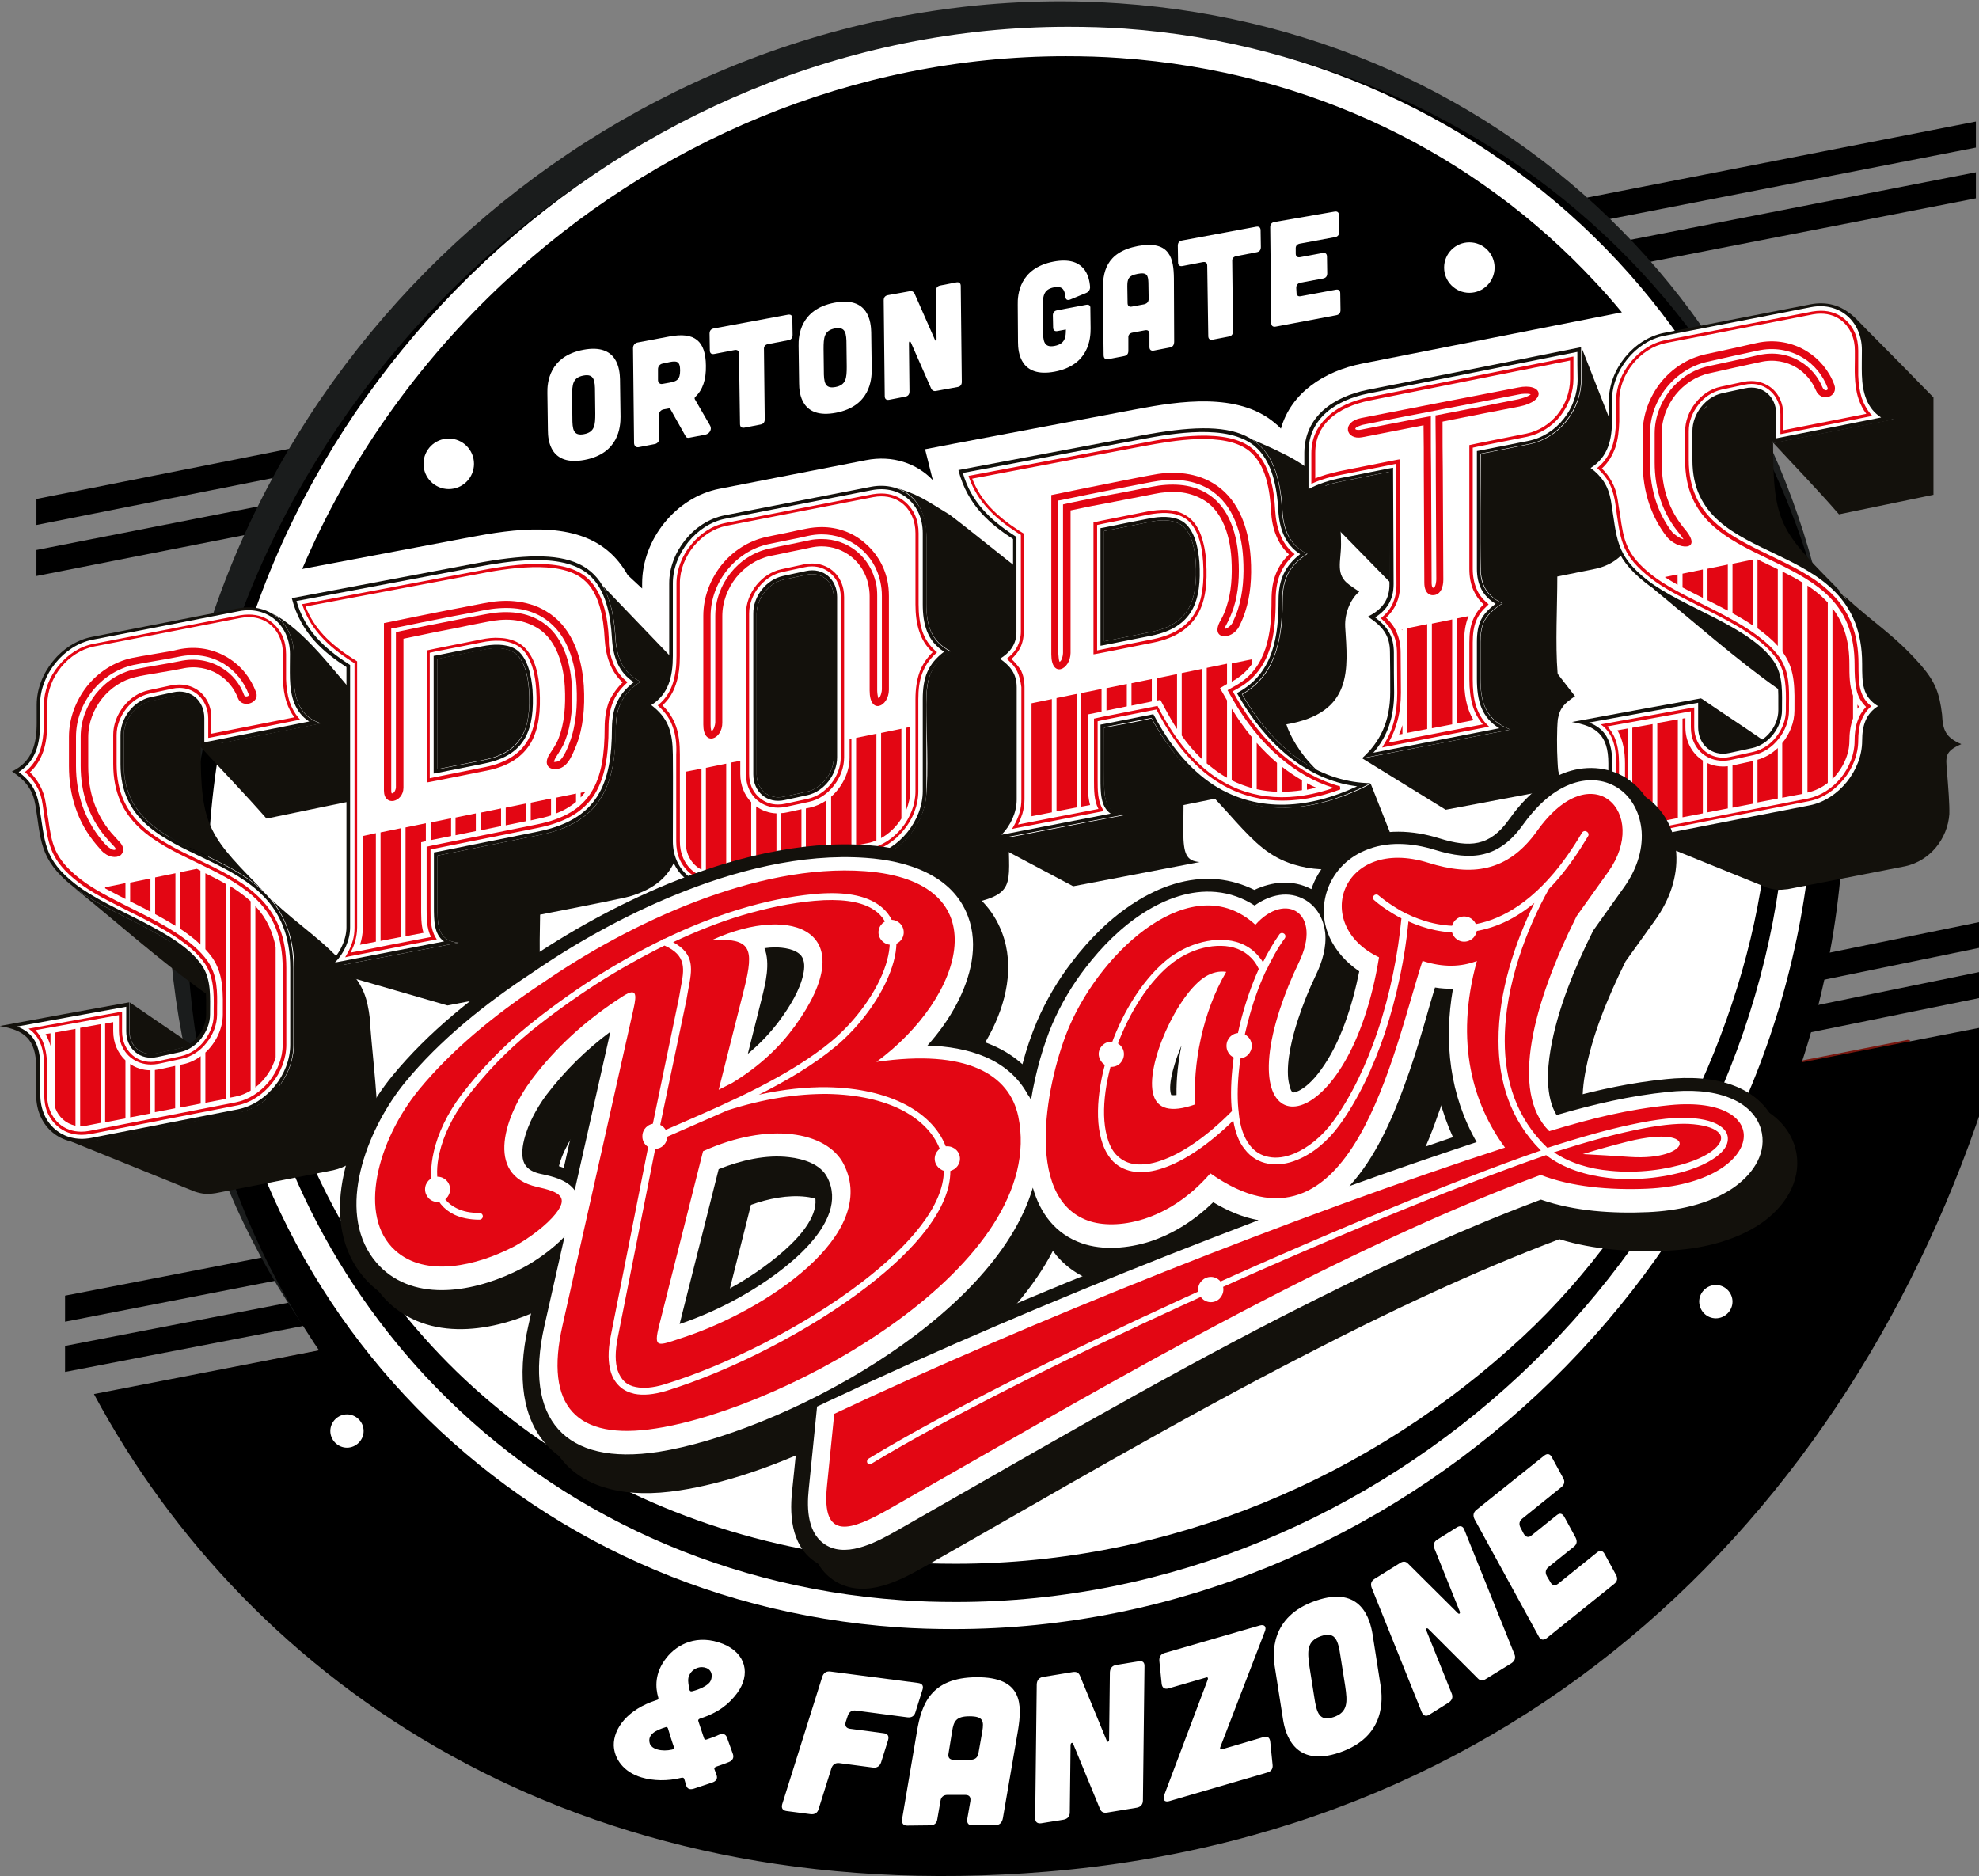 <?xml version="1.0" encoding="utf-8"?>
<!-- Generator: Adobe Illustrator 26.0.2, SVG Export Plug-In . SVG Version: 6.00 Build 0)  -->
<svg version="1.1" id="Layer_1" xmlns="http://www.w3.org/2000/svg" xmlns:xlink="http://www.w3.org/1999/xlink" x="0px" y="0px"
	 viewBox="0 0 760.3 720.8" style="enable-background:new 0 0 760.3 720.8;" xml:space="preserve">
<rect x="0" y="0" width="760.3" height="720.8" fill="#808080" stroke="none"/>
<style type="text/css">
	.st0{fill-rule:evenodd;clip-rule:evenodd;fill:#77160E;}
	.st1{fill-rule:evenodd;clip-rule:evenodd;}
	.st2{fill-rule:evenodd;clip-rule:evenodd;fill:#1A1C1C;}
	.st3{fill-rule:evenodd;clip-rule:evenodd;fill:#FFFFFF;}
	.st4{fill-rule:evenodd;clip-rule:evenodd;fill:#13110C;}
	.st5{fill-rule:evenodd;clip-rule:evenodd;fill:#E30613;}
	.st6{fill-rule:evenodd;clip-rule:evenodd;fill:#FFFEFF;}
	.st7{fill:#FFFFFF;}
</style>
<g>
	<path class="st0" d="M733.8,399.7c-41.6,156.5-182.3,275.8-348.3,281.6C259.4,685.7,149.3,623.5,86.9,526l0.5-0.2l48.4-9.5
		c56.4,71.3,145,115.4,245,111.9c135.7-4.7,252-95.3,296.5-217.8l55.6-10.9L733.8,399.7z"/>
	<path class="st1" d="M771.3,392.8C726,563.2,599.4,702.8,402.1,719.1c-181.4,15-306.6-72.7-366-183.5L771.3,392.8z"/>
	<path class="st1" d="M775.9,361l-84.8,17.4l-1.8-9.6l86.6-17.7V361L775.9,361z M109.7,491.3L25,507.8v-10l83-16.1L109.7,491.3
		L109.7,491.3z M14,211.3l93.7-18.4l1.8,9.6L14,221.3V211.3L14,211.3z M623.4,92.7l135.7-26.5v10l-133.9,26.1L623.4,92.7z"/>
	<path class="st1" d="M775.9,380.3L680,399.8l6.3-11.2l89.6-18.3V380.3L775.9,380.3z M122.9,508.2L25,527.1v-10l96.2-18.6
		L122.9,508.2L122.9,508.2z M14,191.7l110.9-22l-5.2,11L14,201.7V191.7L14,191.7z M609.8,75.9l149.3-29.2v10L611.5,85.5L609.8,75.9z
		"/>
	<path class="st2" d="M407.7,0.5c7.5,0,15,0.3,22.5,0.8C509.4,6.8,578.5,41,627.9,93.6c49.4,52.6,78.9,123.5,78.9,202.3
		c0,7.4-0.3,14.9-0.8,22.5c-6.2,87.6-47.6,167-109.6,224.4c-62,57.4-144.5,92.9-232.9,92.9c-7.5,0-15-0.3-22.5-0.8
		c-79.1-5.5-148.3-39.8-197.6-92.3C94,490,64.5,419.1,64.5,340.3c0-7.4,0.3-14.9,0.8-22.5c6.2-87.6,47.6-167,109.6-224.4
		C236.8,36,319.3,0.5,407.7,0.5z"/>
	<path class="st1" d="M412.1,11.1c7.5,0,14.9,0.3,22.3,0.8c78.5,5.5,147,39.8,195.9,92.3c48.9,52.6,78.2,123.5,78.2,202.3
		c0,7.4-0.3,14.9-0.8,22.5c-6.1,87.6-47.2,167-108.6,224.4c-61.4,57.4-143.2,92.9-230.9,92.9c-7.5,0-14.9-0.3-22.3-0.8
		c-78.5-5.5-147-39.8-195.9-92.3C101,500.6,71.7,429.7,71.7,350.9c0-7.4,0.3-14.9,0.8-22.5c6.1-87.6,47.2-167,108.6-224.4
		C242.6,46.6,324.4,11.1,412.1,11.1z"/>
	<path class="st3" d="M432,11c-7.1-0.5-14.3-0.7-21.7-0.7c-85.1,0-164.5,34.5-224.2,90.3c-59.7,55.8-99.6,132.8-105.5,217.9
		c-0.5,7.3-0.8,14.6-0.8,21.9c0,76.3,28.3,144.8,75.6,195.6c47.3,50.8,113.5,83.9,189.4,89.2c7.1,0.5,14.3,0.7,21.7,0.7
		c85.1,0,164.5-34.5,224.2-90.3c59.7-55.8,99.6-132.8,105.5-217.9c0.5-7.3,0.8-14.6,0.8-21.9c0-76.3-28.3-144.8-75.6-195.6
		C574.1,49.5,507.8,16.4,432,11z"/>
	<path class="st1" d="M91.5,366.1c5.7,63,31.7,119.3,71.8,162.5c45.7,49.1,109.7,81.1,183,86.2c6.8,0.5,13.8,0.7,21,0.7
		c82.2,0,158.9-33.3,216.6-87.2c56.1-52.4,94-124.2,101.4-203.7c-0.4,3.2-6.8,2.1-7.2,5.3c-7.8,65.1-42.5,136.7-93.1,183.7
		c-58,53.9-135.2,87.2-217.8,87.2c-7.2,0-14.2-0.2-21.1-0.7c-103.5-7.2-190.6-64.1-230.6-163.4C106.3,414.1,95.6,392.2,91.5,366.1z"
		/>
	<path class="st4" d="M77.1,287c-0.1,31.6,3.3,34.1,25.9,57.2c-18.2-19.8-55.4-18.8-55.4-50.6c0-3.5,0-6.9,0-11.2
		c0-6,4.7-11.9,10.4-13.1c2.9-0.6,5.8-1.3,8.8-1.9c5.7-1.2,10.4,2.6,10.4,8.6C77.1,279.7,77.1,283.4,77.1,287
		c15.4-3,30.8-6.1,46.3-9.1c-7.8-2.3-10.3-8.9-10.5-16.9c-0.1-2.5,0-5,0-9.5c0-5.3-1.9-9.9-4.9-13.1c-1.2-1.3-2.6-2.4-4.2-3.2
		c13.5,6.9,24.1,22.4,34.9,34.4v32.4v0.5v0.5v0.5v0.5v0.5v0.5v0.5v0.5v0.5v0.5l-36.3,7.5C93.8,304.7,85.3,296,77.1,287L77.1,287z
		 M104.4,345.7c11.5,10.9,18.9,14.6,29.7,26.9c5.4,6.2,7,10.6,8,18.8c0.4,9,3,29.2,2.8,38.2c-0.7,9.5-7.4,17.9-16.9,20
		c-15,2.9-30.1,5.9-45.1,8.8c-3.3,0.5-4.9,0.4-8.1-0.6c-16.5-6.7-33-13.4-49.6-20.1c5.9,2.2,11.4,0.4,17.3-0.7
		c16.4-3.2,32.8-6.4,49.2-9.6c11.7-2.3,21.2-14,21.2-26.1c0-10.4,0.4-21.5,0-31.9C112.8,361.2,109.7,352.2,104.4,345.7L104.4,345.7z
		 M74.6,369.4c-3.8-4.6-10.6-8.6-15.8-11.5c-3.6-2-7.3-3.9-11-5.7c-6.6-3.3-13.7-6.9-19.6-11.4c16.4,13.2,34,29,51,41
		C79.1,377.6,78,373.4,74.6,369.4L74.6,369.4z M49.8,385.1c0,3.7,0,7.4,0,11c0,6,4.7,9.8,10.4,8.6c2.8-0.6,5.6-1.2,8.4-1.8
		c1.1-0.2,2.1-0.6,3.2-1.1c0.5-0.3,0.9-0.5,1.3-0.8C65.3,395.7,57.5,390.4,49.8,385.1z"/>
	<path class="st4" d="M168.1,328.7c0,6.5,0,13.1,0,19.5c0,6.4-0.4,13.3,8.1,14c-11.7,2.2-41,7.9-52.7,10.1l48.4,14l16.1-3.1l0.6-0.1
		c8.2-1.6,16.3-3.2,24.5-4.7l0.9-0.2c-5.2-2.2-6-1.9-6.5-7.4c-0.3-6.3-0.1-13,0-19.4c10.9-2.2,21.9-4.2,32.8-6.6l1.6-0.4
		c15.2-4.5,19.3-13.6,20.2-27.3c0.1-1.3,0.1-2.6,0.1-3.9v-0.1v-0.5v-0.5v-0.5V311v-0.5V310v-0.5v-0.5v-0.5v-0.5v-0.5v-0.5v-0.5v-0.5
		v-0.5v-0.5v-0.5v-0.5v-0.5v-0.5v-0.5v-0.5v-0.5v-0.5v-0.5v-0.5V299v-0.5V298v-0.5V297v-0.5v-0.5v-0.5v-0.5v-0.5v-0.5v-0.5v-0.5
		v-0.5v-0.5v-0.5v-0.5v-0.5v-0.5v-0.5c-0.1-8.9-1.7-14-9.5-19.2l0.3-0.2l0.1,0c5.9-3,8.1-7.8,8.8-13.4L231.5,225
		c2.9,4.9,4.5,11.5,5,20.1c0.5,9.6,4.4,14.3,9.6,16.8c-6,4-8.6,8.2-9.3,14.7c-0.7,6.4-0.1,11.7-1.5,18.3
		c-2.8,13.7-10.6,22.5-28.4,26C194,323.5,181.1,326.1,168.1,328.7L168.1,328.7z M168.1,295.5c0-14.1,0-28.2,0-42.4
		c5.8-1.2,11.7-2.4,17.5-3.5c5.3-1.1,9-0.6,11.6,0.9c3.8,2.2,5.6,8.2,6,14.6c0.9,14.2-2.2,23.7-17.2,26.8
		C180.1,293.1,174.1,294.3,168.1,295.5z"/>
	<path class="st4" d="M301.1,222.7c2.9-0.6,5.8-1.3,8.8-1.9c5.7-1.2,10.4,2.6,10.4,8.6c0,20.6,0,41.1,0,61.7c0,6-4.7,11.9-10.4,13.1
		c-2.9,0.6-5.8,1.3-8.8,1.9c-5.7,1.2-10.4-2.6-10.4-8.6c0-20.6,0-41.1,0-61.7C290.7,229.8,295.4,223.9,301.1,222.7L301.1,222.7z
		 M342.9,187c10.7,2.7,13,12.3,13,19.4c0,8.5,0,17.1,0,25.6c0,7.9,1.7,14.4,9.4,18.2c-8,5.3-9.4,10.3-9.4,20.5
		c0,10.5,0.9,25.4-0.1,35.4c-1.1,11.1-10,21.7-21.1,23.9c-18.8,3.7-37.6,7.3-56.4,11c-4.4,0.9-8.4,0.3-11.8-1.5
		c9.4,4.7,18.9,9.4,28.3,14.1c15,7.5,17.8,5.2,34.3,2.1c14-2.7,28.9-5.6,41.1-8c20.6-4,17.3-7.3,17.3-26.9c-0.1,0-0.2,0-0.3,0.1
		c-0.1,0,15.4-7.2,15.4-7.2c0,0-0.1,0-0.1,0c-0.1,0-0.2,0-0.3,0.1c-0.1,0-0.2,0-0.3,0.1c-0.1,0-0.2,0-0.2,0c0,0,0,0-0.1,0
		c-0.1,0-0.2,0-0.3,0.1c-0.1,0-0.2,0-0.3,0.1c-0.2,0-0.4,0.1-0.6,0.1c-0.1,0-0.2,0-0.3,0.1c-0.1,0-0.2,0-0.3,0.1c0,0,0,0,0,0
		c-0.1,0-0.2,0-0.3,0.1c-0.1,0-0.2,0-0.3,0.1c-0.1,0-0.2,0-0.3,0.1c0,0,0,0,0,0c-0.1,0-0.2,0-0.2,0c-0.1,0-0.2,0-0.3,0.1
		c-0.1,0-0.2,0-0.3,0.1c0,0,0,0-0.1,0c-0.1,0-0.1,0-0.2,0c-0.1,0-0.2,0-0.3,0.1c-0.1,0-0.2,0-0.3,0.1c0,0-0.1,0-0.1,0
		c-0.1,0-0.1,0-0.2,0c-0.1,0-0.2,0-0.3,0.1c-0.1,0-0.2,0-0.3,0.1c0,0-0.1,0-0.1,0c0,0-0.1,0-0.1,0c-0.1,0-0.2,0-0.3,0
		c-0.1,0-0.2,0-0.3,0c-0.1,0-0.1,0-0.2,0c0,0-0.1,0-0.1,0c-0.1,0-0.2,0-0.3,0c-0.1,0-0.3,0.1-0.4,0.1c0,0,0,0-0.1,0
		c-0.1,0-0.2,0-0.2,0c-0.1,0-0.2,0-0.2,0c-0.1,0-0.1,0-0.2,0c0,0,0,0,0,0c-0.1,0-0.2,0-0.2,0c-0.1,0-0.2,0-0.2,0c-0.1,0-0.2,0-0.2,0
		c0,0,0,0,0,0c-0.1,0-0.2,0-0.2,0c-0.1,0-0.2,0-0.2,0c-0.1,0-0.2,0-0.2,0c0,0,0,0,0,0c-0.1,0-0.1,0-0.2,0c-0.1,0-0.2,0-0.2,0
		c-0.1,0-0.2,0-0.2,0c0,0,0,0,0,0c-0.1,0-0.1,0-0.2,0c-0.1,0-0.1,0-0.2,0c-0.1,0-0.1,0-0.2,0c0,0,0,0-0.1,0c-0.1,0-0.1,0-0.2,0
		c-0.1,0-0.1,0-0.2,0c-0.1,0-0.1,0-0.2,0c0,0-0.1,0-0.1,0c0,0-0.1,0-0.1,0c-0.1,0-0.1,0-0.2,0c-0.1,0-0.1,0-0.2,0c0,0-0.1,0-0.1,0
		c0,0-0.1,0-0.1,0c-0.1,0-0.1,0-0.2,0c-0.1,0-0.1,0-0.2,0c0,0-0.1,0-0.1,0c0,0,0,0-0.1,0c-0.1,0-0.1,0-0.2,0c-0.1,0-0.1,0-0.2,0
		c-0.1,0-0.1,0-0.1,0c0,0,0,0,0,0c-0.1,0-0.1,0-0.2,0c-0.1,0-0.1,0-0.2,0c-0.1,0-0.1,0-0.2,0c0,0,0,0,0,0c-0.1,0-0.1,0-0.2,0
		c-0.1,0-0.1,0-0.2,0c-0.1,0-0.1,0-0.2,0c6.8-4,8.4-7.4,8.4-12.1c0-6.8-4.4-12.8-4.4-19.6c0-7.5,0-15.1,0-22.6
		c0-5.6-2.6-5.7-7.1-8.7c4.4-2.1,7.1-7.6,7.1-12.6c0-11.9,2.6-7.1,2.6-19c-8.1-6.1-21.2-16.9-29.3-23
		C355.4,192,352.7,189.8,342.9,187z"/>
	<path class="st4" d="M379.7,323.2c10.9,5.8,21.7,11.5,32.6,17.3c16.2-3.1,32.4-6.2,48.6-9.3c-5.2-0.4-6.2-3.3-6.3-11.4
		c0-4.7,0.1-5.9,0.1-10.5c4-0.8,7.9-1.6,11.9-2.4c0.1,0,0.1,0,0.2,0c2.7,2.9,5.4,5.9,8,8.8c7.5,8.2,12.9,13.5,22.1,16.4
		c13.9,4.3,27.2,0.9,39.7-5.7c-3.3-8.4-6.7-16.9-10-25.3c-1.4,0.8-2.8,1.5-4.3,2.2c-35.7,16.2-63.4,3.3-79.9-27.3
		c-6,1.5-12.2,2.4-18.2,3.6c0,7-0.2,14.4,0,21.4c0.1,7.3,0.9,11.4,8.2,12.1c-17,3.2-33.9,6.6-50.9,9.8c0,0-0.1,0-0.1,0
		c-0.2,0-0.3,0.1-0.5,0.1c-0.1,0-0.2,0-0.3,0.1c-0.1,0-0.2,0-0.3,0.1C380,323.1,379.9,323.1,379.7,323.2L379.7,323.2z M424.2,204
		c0,14.1,0,28.2,0,42.4c6-1.2,12-2.4,18-3.6c15-3,18-12.6,17.2-26.8c-0.4-6.4-2.2-12.4-6-14.6c-2.6-1.5-6.3-2-11.6-0.9
		C435.9,201.7,430.1,202.9,424.2,204L424.2,204z M515.2,209.1c0,6.7-2.3,11.7,3.2,15.6c1.3,0.9,2.5,1.8,3.8,2.6
		c-3,2.5-5.7,7.8-5.4,13.6c1,16,3.2,33-22.6,37.4c1.2,3.9,4.8,10.9,11.6,17.5c-10.4-5.3-20.3-14.6-28.5-29
		c5.5-3.2,9.4-7.6,11.8-13.4c1-2.3,1.7-4.7,2.3-7.4c1.1-4.9,1.4-10.5,1.4-15.5c0-8,2.6-13.2,9.5-17.7c-5.2-2.5-9.1-7.2-9.6-16.8
		c-0.8-14-4.5-22.6-11.7-27.2c4.7,2.1,7.6,3.2,13.8,6.4C510.7,183.6,515.3,193,515.2,209.1z"/>
	<path class="st4" d="M501.3,190.3c4.2-2.8,9.6-4.4,14.4-5.4c6-1.2,12-2.4,18.1-3.6c0.1,13.9,0.1,28.1,0.2,42.4L501.3,190.3
		L501.3,190.3z M523.4,291.4l32,19.7l47.7-9c-4.3-4.1-4.4-3.6-4.7-9.3c-0.3-4.9-0.3-12.8,0.1-16.5c0.8-4.6,2.9-6.3,6.6-8.8l-6.6-8.5
		l-0.1-0.4c-0.9-11.1-0.1-25.6-0.1-37.1c4.9-1,9.9-2,14.8-3c6.7-1.5,11.4-5.5,14.3-11.6l0.1-0.2c-1.7-4.9-2-10.1-3.1-16.6
		c-0.9-5.3-3.3-9.1-9-13c3.2-1.6,5.4-3.7,6.9-6.1l-14.7-37.5c0,4,0,8.1,0,12.1c0,11.9-8.4,22.7-20.1,25.1
		c-6.2,1.2-12.4,2.5-18.6,3.7c0,14.7-0.3,30.4,0,45.2c0.5,5.9,2.7,9.4,8.4,12.2c-3.3,2.2-6.4,4.6-7.7,8.5c-0.5,1.7-0.8,3.8-0.8,6.3
		c0,4.7,0,9.4,0,14.1c0,9.4,2.1,15.9,11.5,19.6l-1.9,0.4C560,284.2,541.7,287.8,523.4,291.4z"/>
	<path class="st4" d="M681.2,170.3c-0.1,31.5,3.3,34,25.9,57c-20.2-10.4-61.2-16.5-61.2-48.3c0-3.5-0.6-11.5-0.6-15.8
		c0-3.2,7.8-4.1,10-6.6c1.8-2,2.8-9.5,5.3-10c2.9-0.6,13.1-1.7,16-2.4c5.7-1.2,11.4,4.9,11.4,10.9c0,3.7-6.9,11.5-6.9,15.2
		C681.1,170.3,681.2,170.3,681.2,170.3L681.2,170.3z M753.5,285.9c-6.1-2.6-7.1-5.4-7.4-11.4c-1-8.2-2.6-12.5-8-18.8
		c-10.8-12.3-18.1-16-29.7-26.9c5.3,6.4-8.4,20.1-8.4,28.5c0.1,3.2,4.4,4,4.4,7.3c0.6,3.9,2.3,6.7,7.4,8.9
		c-4.5,1.9-12.8,2.1-13.4,7.4c0,0.9,0,1.8,0,2.7c0,6.5,9.9,10.7,5.6,15.6c-3.8,4.3-5.5,6.7-10.9,7.8c-18.8,3.7-35.2,10.3-54,14
		c-2.8,0.6-5.4,1.2-7.9,0.7c15.9,6.4,31.7,12.9,47.6,19.3c3.2,1,4.8,1,8.1,0.6c15-2.9,30.1-5.9,45.1-8.8c9.5-2.1,16.2-10.5,16.9-20
		c0.1-4-0.4-10-0.9-16.3C747.5,290.6,747.1,288.7,753.5,285.9L753.5,285.9z M727.1,161c0.1,0,0.2,0.1,0.3,0.1
		c-15.3,3-30.8,6.1-46.1,9.1c8.2,8.9,16.7,17.6,25.2,27.4c12.1-2.5,24.2-5,36.3-7.5c0-0.2,0-0.3,0-0.5c0-0.2,0-0.3,0-0.5
		c0-0.2,0-0.3,0-0.5c0-0.2,0-0.3,0-0.5c0-0.2,0-0.3,0-0.5c0-0.2,0-0.3,0-0.5c0-0.2,0-0.3,0-0.5c0-0.2,0-0.3,0-0.5c0-0.2,0-0.3,0-0.5
		c0-0.2,0-0.3,0-0.5c0-10.8,0-21.6,0-32.4c-8.6-8.8-17.2-17.6-25.9-26.3c-4.1-4.1-5.1-5.9-9.6-7.7c5.5,2.9,8.4,9.1,8.4,16.6
		c0,4.6-0.1,7.1,0,9.5c0.2,7.9,1.7,14.1,9.6,16.4C725.1,161.2,727.2,161,727.1,161L727.1,161z M683.1,264.7
		c11.3,3.2,7.3-8.5,5.6-11.6c-11.8-21.6-49.6-43.4-53.5-26.9C650.7,238.9,667.2,253.5,683.1,264.7L683.1,264.7z M653.7,268.4
		c7.7,5.3,15.6,10.4,23.4,15.8c-0.4,0.2,10.7,7.2,10.2,7.4c-1.1,0.5-16.7,1.4-17.8,1.6c-2.8,0.6-8.6-0.3-11.4,0.3
		c-5.7,1.2-7.1-6.6-7.1-12.6C650.9,277.2,651.1,272,653.7,268.4z"/>
	<path class="st1" d="M430.4,22.3c-6.8-0.5-13.8-0.7-20.9-0.7c-82,0-158.5,33.2-216,87c-32.9,30.7-59.6,68.2-77.4,110l64.5-12.2
		c16.4-3.1,38.8-6.5,52.8,5.1c3.3,2.7,5.8,6,7.8,9.5l5.5,5.1v-1.9c0-16.9,12.9-33.1,29.6-36.4c18.8-3.7,37.6-7.3,56.4-11
		c10.2-2,19.5,1.2,25.7,7.7c-0.1-0.4-0.2-0.7-0.3-1.1l-2.7-10.8l10.9-2.1c23.5-4.4,46.9-8.9,70.4-13.3c16.4-3.1,38.8-6.5,52.8,5.1
		c0.9,0.7,1.8,1.5,2.6,2.4c3.9-13.8,16.6-22.1,31.2-25c14.1-2.8,57.4-11.3,99.8-19.7c-3.3-4-6.7-7.9-10.3-11.7
		C567.3,59.3,503.5,27.4,430.4,22.3z"/>
	<g>
		<path class="st4" d="M76.3,371.6c3.2,4.7,2.9,9.8,2.9,18.1c0,6-4.7,11.9-10.4,13.1c-2.9,0.6-5.8,1.3-8.8,1.9
			c-5.7,1.2-10.4-2.6-10.4-8.6c0-3.7,0-7.4,0-11c-16.6,3-33.1,6-49.7,9.1c9.3,1.6,14,4.9,14,15.9c0,3.5,0,7,0,10.6
			c0,12.1,9.5,20.1,21.2,17.9c18.8-3.7,37.6-7.3,56.4-11c11.7-2.3,21.2-14,21.2-26.1c0-10.3,0-19.1,0-29.5
			c0-51.6-65.2-36.2-65.2-78.3c0-3.5,0-6.9,0-11.2c0-6,4.7-11.9,10.4-13.1c2.9-0.6,5.8-1.3,8.8-1.9c5.7-1.2,10.4,2.6,10.4,8.6v11
			l46.3-9.1c-7.8-2.3-10.3-8.9-10.5-16.9c-0.1-2.5,0-5,0-9.5c0-12.1-9.5-20.1-21.2-17.9c-18.8,3.7-37.6,7.3-56.4,11
			c-11.7,2.3-21.2,14-21.2,26.1c0,9.3,0-2.4,0,6.9c0,8-1.6,14.9-9.5,18.7c5.8,3.8,8.1,7.6,9,12.9c2.2,13,1.2,20.9,14.6,31.4
			C41.1,351,67.7,358.9,76.3,371.6z"/>
		<path class="st4" d="M246.1,261.9c-6.8,4.5-9.5,9.7-9.5,17.7c0,22.6-6.1,36.6-29.7,41.3c-12.9,2.6-25.9,5.2-38.8,7.8
			c0,6.5,0,13.1,0,19.5c0,6.4-0.4,13.3,8.1,14c-11.7,2.2-41,7.9-52.7,10.1c6.8-4,9.6-11.3,9.6-16c0-6.8,0-13.7,0-20.5
			c0-11.1,0-22.1,0-33.2c0-14.1,0-32.2,0-46.3c-8.3-5.4-17.5-12.7-21-26.5c23.5-4.4,46.9-8.9,70.4-13.3c36.2-6.8,52.2-2.3,53.9,28.6
			C237,254.7,240.9,259.4,246.1,261.9L246.1,261.9z M168.1,253.2c0,14.1,0,28.2,0,42.4c6-1.2,12-2.4,18-3.6c15-3,18-12.6,17.2-26.8
			c-0.4-6.4-2.2-12.4-6-14.6c-2.6-1.5-6.3-2-11.6-0.9C179.8,250.8,174,252,168.1,253.2z"/>
		<path class="st4" d="M301.1,222.7c2.9-0.6,5.8-1.3,8.8-1.9c5.7-1.2,10.4,2.6,10.4,8.6c0,20.6,0,41.1,0,61.7
			c0,6-4.7,11.9-10.4,13.1c-2.9,0.6-5.8,1.3-8.8,1.9c-5.7,1.2-10.4-2.6-10.4-8.6c0-20.6,0-41.1,0-61.7
			C290.7,229.8,295.4,223.9,301.1,222.7L301.1,222.7z M247.6,270.7c7.8,5.2,9.4,10.3,9.5,19.2c0,11.1,0,22.2,0,33.3
			c0,12.1,9.5,20.1,21.2,17.9c18.8-3.7,37.6-7.3,56.4-11c11.7-2.3,21.2-14,21.2-26.1c0-11.8,0-23.6,0-35.3c0-8.5,2-13.4,9.4-18.3
			c-7.7-3.8-9.4-10.3-9.4-18.2c0-9.1,0-18.2,0-27.3c0-12.1-9.5-20.1-21.2-17.9c-18.8,3.7-37.6,7.3-56.4,11
			c-11.7,2.3-21.2,14-21.2,26.1c0,9.3,0,18.6,0,27.9C257.1,260,255.5,266.9,247.6,270.7z"/>
		<path class="st4" d="M381.5,252.9c4.4-2.1,7.7-5.1,7.7-10.2v-35.6c-8.3-5.4-17.5-12.7-21-26.5c23.5-4.4,46.9-8.9,70.4-13.3
			c36.2-6.8,52.2-2.3,53.9,28.6c0.5,9.6,4.4,14.3,9.6,16.8c-6.8,4.6-9.5,9.7-9.5,17.7c0,17.1-3.5,29.3-15.5,36.3
			c13.6,23.7,31.8,33.9,49.4,34.2c-1.5,0.8-2.9,1.5-4.4,2.2c-17.4,8.2-38.2,11.2-56.4-0.4c-8.5-5.4-16.5-14.1-23.3-26.9
			c-6.1,1.2-12.2,2.4-18.2,3.6c0,6.5,0,13.1,0,19.5c0,6.4-0.4,13.3,8.1,14c-11.7,2.2-41,7.9-52.7,10.1c6.8-4,9.6-11.3,9.6-16
			c0-6.8,0-13.7,0-20.5v-22.6C389.2,258.5,386.1,255.9,381.5,252.9L381.5,252.9z M424.2,204c0,14.1,0,28.2,0,42.4
			c6-1.2,12-2.4,18-3.6c15-3,18-12.6,17.2-26.8c-0.4-6.4-2.2-12.4-6-14.6c-2.6-1.5-6.3-2-11.6-0.9
			C435.9,201.7,430.1,202.9,424.2,204z"/>
		<path class="st4" d="M525.3,149.8c27.4-5.4,54.7-10.9,82.1-16.4c0,4,0,8.1,0,12.1c0,11.9-8.4,22.7-20.1,25.1
			c-6.2,1.2-12.4,2.5-18.6,3.7c0,14.7,0,29.4,0,44.1c0,6.4,2.4,10.5,8.4,13.4c-6.5,4.3-8.4,7.4-8.4,14.8c0,4.7,0,9.4,0,14.1
			c0,11.6,3.6,16.5,11.5,19.6c-19,3.7-37.9,7.4-56.9,11c6.9-6.2,10.8-14.1,10.8-25.4c0-5.1,0-10.2-0.1-15.3c0-6.6-2.9-10-8.5-13.7
			c5.5-2.7,8.4-6.6,8.3-12.6c-0.1-14.5-0.1-28.9-0.2-43c-6,1.2-12,2.4-18.1,3.6c-4.8,1-10.2,2.6-14.4,5.4c0-4.7,0-11.9,0-16.5
			C501.3,159.8,512.5,152.4,525.3,149.8z"/>
		<path class="st4" d="M680.3,254.8c3.2,4.7,2.9,9.8,2.9,18.1c0,6-4.7,11.9-10.4,13.1c-2.9,0.6-5.8,1.3-8.8,1.9
			c-5.7,1.2-10.4-2.6-10.4-8.6c0-3.7,0-7.4,0-11c-16.6,3-33.1,6-49.7,9.1c9.3,1.6,14,4.9,14,15.9c0,3.5,0,7,0,10.6
			c0,12.1,9.5,20.1,21.2,17.9c18.8-3.7,37.6-7.3,56.4-11c11.7-2.3,21.2-14,21.2-26.1c0-7.2,2.5-11,7.7-13.3
			c-7.9-3.4-7.7-8.2-7.7-16.2c0-51.6-65.2-36.2-65.2-78.3c0-3.5,0-6.9,0-11.2c0-6,4.7-11.9,10.4-13.1c2.9-0.6,5.8-1.3,8.8-1.9
			c5.7-1.2,10.4,2.6,10.4,8.6v11l46.3-9.1c-7.8-2.3-10.3-8.9-10.5-16.9c-0.1-2.5,0-5,0-9.5c0-12.1-9.5-20.1-21.2-17.9
			c-18.8,3.7-37.6,7.3-56.4,11c-11.7,2.3-21.2,14-21.2,26.1c0,9.3,0-2.4,0,6.9c0,8-1.6,14.9-9.5,18.7c5.8,3.8,8.1,7.6,9,12.9
			c2.2,13,1.2,20.9,14.6,31.4C645.1,234.2,671.6,242.2,680.3,254.8z"/>
	</g>
	<g>
		<g>
			<path class="st3" d="M611.1,179.8c4.3,3.2,6.8,6.9,7.8,12.6c2.4,14.3,1.5,20.7,14,30.5c13.3,10.4,39.3,17.7,48.5,31.1
				c3.8,5.5,3.2,12.5,3.2,18.9c0,6.5-5,13.1-11.4,14.5c-2.9,0.6-5.8,1.3-8.8,1.9c-6.7,1.5-12-3.2-12-9.9c0-3.1,0-6.2,0-9.4
				c-14,2.5-27.9,5.1-41.9,7.6c6.2,2.4,8.9,7,8.9,15.7c0,3.5,0,7,0,10.6c0,11,8.6,18.6,19.5,16.5c18.8-3.7,37.6-7.3,56.4-11
				c11.1-2.2,20.1-13.5,20.1-24.8c0-5.9,1.5-10.4,6.1-13.3c-6.1-3.7-6.1-8.8-6.1-16.2c0-50.6-65.2-35-65.2-78.3c0-3.7,0-7.4,0-11.2
				c0-6.5,5-13.1,11.4-14.5c2.9-0.6,5.8-1.3,8.8-1.9c6.7-1.5,12,3.2,12,9.9v9.3l40.3-8c-5.4-3.4-7.2-9.5-7.4-16.3
				c-0.1-3.2,0-6.4,0-9.6c0-11-8.6-18.6-19.5-16.5c-18.8,3.7-37.6,7.3-56.4,11c-11.1,2.2-20.1,13.5-20.1,24.8c0,0.6,0,1.1,0,1.7v1.4
				c0,0.3,0,0.5,0,0.8v1.4c0,0.6,0,1.1,0,1.7C619.4,168.9,617.8,175.6,611.1,179.8z"/>
		</g>
		<g>
			<path class="st3" d="M606,135.2c-26.8,5.3-53.6,10.7-80.4,16c-11.9,2.4-22.9,9.2-22.9,22.6c0,4.7,0,9.4,0,14.1
				c3.9-2.1,8.5-3.5,12.7-4.3c6-1.2,12-2.4,18.1-3.6l1.7-0.3l0,1.7c0.1,14.3,0.1,28.7,0.2,43c0,5.9-2.5,9.9-7.1,12.8
				c4.6,3.5,7.2,7.1,7.2,13.6c0,5.1,0,10.2,0.1,15.3c0,9.1-2.4,16.7-8,23.1c16.1-3.1,32.3-6.3,48.4-9.4c-6.7-4.1-8.6-10.3-8.6-19
				c0-4.7,0-9.4,0-14.1c0-7.3,1.9-10.8,7.2-14.7c-4.9-3-7.2-7.3-7.2-13.5c0-14.7,0-29.4,0-44.1v-1.1l1.1-0.2
				c6.2-1.2,12.4-2.5,18.6-3.7c11.1-2.2,19-12.5,19-23.7C606,142.1,606,138.6,606,135.2z"/>
		</g>
		<g>
			<path class="st3" d="M384.2,253.1c3.8,2.7,6.4,5.6,6.4,11v22.6c0,6.8,0,13.7,0,20.5c0,4.9-2.3,9.9-5.8,13.5
				c14-2.7,27.9-5.4,41.9-8.1c-3.9-2.7-3.9-8.1-3.9-13.6c0-6.5,0-13,0-19.5l0-1.1l1.1-0.2c6.1-1.2,12.2-2.4,18.2-3.6l1-0.2l0.5,0.9
				c5.5,10.3,12.9,20,22.8,26.4c17.3,11,37.3,8.7,55,0.4c-20.2-2.5-35.5-17.2-45.5-34.6l-0.7-1.2l1.2-0.7
				c12.9-7.5,14.8-21.4,14.8-35.1c0-7.8,2.5-13.1,8.3-17.6c-5.8-3.7-8-9.8-8.4-16.9c-0.5-8.5-2.2-18.9-9.2-24.7
				c-10.4-8.5-31.1-4.8-43.1-2.6c-23,4.3-45.9,8.7-68.9,13c3.2,11.1,10.4,18,20,24.2l0.6,0.4v36.3
				C390.6,247.6,387.9,250.8,384.2,253.1L384.2,253.1z M424,202.7c5.8-1.2,11.7-2.4,17.5-3.5c4.1-0.8,8.9-1.1,12.6,1
				c4.9,2.9,6.3,10.6,6.7,15.8c0.9,14.8-2.5,25-18.3,28.2c-6,1.2-12,2.4-18,3.6l-1.7,0.3v-1.7c0-14.1,0-28.2,0-42.4v-1.1L424,202.7z
				"/>
		</g>
		<g>
			<path class="st3" d="M250.2,270.9c6.6,5,8.2,10.3,8.3,19c0.1,11.1,0,22.2,0,33.3c0,11,8.6,18.6,19.5,16.5
				c18.8-3.7,37.6-7.3,56.4-11c11.1-2.2,20.1-13.5,20.1-24.8c0-11.8,0-23.6,0-35.3c0-8.3,2-13.5,8.2-18.2
				c-6.5-4.1-8.2-10.6-8.2-18.3c0-9.1,0-18.2,0-27.3c0-11-8.6-18.6-19.5-16.5c-18.8,3.7-37.6,7.3-56.4,11
				c-11.1,2.2-20.1,13.5-20.1,24.8c0,9.3,0,18.6,0,27.9C258.5,259.9,256.9,266.7,250.2,270.9L250.2,270.9z M300.8,221.3
				c2.9-0.6,5.8-1.3,8.8-1.9c6.7-1.5,12,3.2,12,9.9c0,20.6,0,41.1,0,61.7c0,6.5-5,13.1-11.4,14.5c-2.9,0.6-5.8,1.3-8.8,1.9
				c-6.7,1.5-12-3.2-12-9.9c0-20.6,0-41.1,0-61.7C289.3,229.2,294.3,222.7,300.8,221.3z"/>
		</g>
		<g>
			<path class="st3" d="M243.5,262.1c-5.8-3.7-8-9.8-8.4-16.9c-0.5-8.5-2.2-18.9-9.2-24.7c-10.4-8.5-31.1-4.8-43.1-2.6
				c-23,4.3-45.9,8.7-68.9,13c3.2,11.1,10.4,18,20,24.2l0.6,0.4v0.8c0,15.4,0,30.9,0,46.3c0,11.1,0,22.1,0,33.2c0,6.8,0,13.7,0,20.5
				c0,4.9-2.3,9.9-5.8,13.5c14-2.7,27.9-5.4,41.9-8.1c-3.9-2.7-3.9-8.1-3.9-13.6c0-6.5,0-13,0-19.5l0-1.1l1.1-0.2
				c12.9-2.6,25.9-5.2,38.8-7.8c22.9-4.6,28.5-18.1,28.5-39.9C235.2,271.9,237.7,266.5,243.5,262.1L243.5,262.1z M167.8,251.8
				c5.8-1.2,11.7-2.4,17.5-3.5c4.1-0.8,8.9-1.1,12.6,1c4.9,2.9,6.3,10.6,6.7,15.8c0.9,14.8-2.5,25-18.3,28.2c-6,1.2-12,2.4-18,3.6
				l-1.7,0.3v-1.7c0-14.1,0-28.2,0-42.4V252L167.8,251.8z"/>
		</g>
		<g>
			<path class="st3" d="M7.2,296.6c4.3,3.2,6.8,6.9,7.8,12.6c2.4,14.3,1.5,20.7,14,30.5c13.3,10.4,39.3,17.7,48.5,31.1
				c3.8,5.5,3.2,12.5,3.2,18.9c0,6.5-5,13.1-11.4,14.5c-2.9,0.6-5.8,1.3-8.8,1.9c-6.7,1.5-12-3.2-12-9.9c0-3.1,0-6.2,0-9.4
				c-14,2.5-27.9,5.1-41.9,7.6c6.2,2.4,8.9,7,8.9,15.7c0,3.5,0,7,0,10.6c0,11,8.6,18.6,19.5,16.5c18.8-3.7,37.6-7.3,56.4-11
				c11.1-2.2,20.1-13.5,20.1-24.8c0-9.8,0-19.7,0-29.5c0-50.6-65.2-35-65.2-78.3c0-3.7,0-7.4,0-11.2c0-6.5,5-13.1,11.4-14.5
				c2.9-0.6,5.8-1.3,8.8-1.9c6.7-1.5,12,3.2,12,9.9v9.3l40.3-8c-5.4-3.4-7.2-9.5-7.4-16.3c-0.1-3.2,0-6.4,0-9.6
				c0-11-8.6-18.6-19.5-16.5c-18.8,3.7-37.6,7.3-56.4,11c-11.1,2.2-20.1,13.5-20.1,24.8c0,0.6,0,1.1,0,1.7v1.4c0,0.3,0,0.5,0,0.8
				v1.4c0,0.6,0,1.1,0,1.7C15.5,285.6,13.8,292.4,7.2,296.6z"/>
		</g>
	</g>
	<path class="st5" d="M11.5,296.7c1.6,1.5,2.8,3.2,3.8,5c1.1,2,1.9,4.3,2.3,7c0.3,2.1,0.6,3.9,0.9,5.7v0c1.4,9.8,2.2,15.3,12.2,23.2
		c5.2,4.1,12.1,7.5,18.4,10.7v0c1.3,0.7,2.7,1.3,3.6,1.8l0,0l0.2,0.1h0c8.9,4.5,21.1,10.8,26.9,19.1c3.8,5.5,3.7,11.9,3.6,18.2
		c0,0.6,0,1.3,0,2.2c0,3.9-1.5,7.8-4,10.9c-2.4,3.1-5.8,5.4-9.6,6.2l-8.8,1.9c-1,0.2-2,0.3-3,0.3c-3,0-5.7-1-7.8-2.7
		c-2.1-1.7-3.6-4.2-4.2-7.1c-0.2-1-0.3-2-0.3-3.1V390l-32.1,5.8c1.4,1.5,2.5,3.2,3.2,5.3c0.9,2.5,1.3,5.4,1.3,8.9v10.6
		c0,1.2,0.1,2.3,0.3,3.3c0.6,3.2,2.2,6,4.4,7.9c2.2,1.9,5.1,3,8.4,3c1,0,2.1-0.1,3.1-0.3l56.4-11c4.9-1,9.3-3.9,12.6-7.9
		c3.3-4.1,5.3-9.1,5.3-14.2v-29.5c0-5.5-0.8-10.6-2.6-15.2c-1.8-4.6-4.7-8.7-8.8-12.4c-6.1-5.4-13.9-9.2-21.6-12.9
		c-16.2-7.8-32.1-15.4-32.1-37.9v-11.2c0-3.9,1.5-7.8,4-10.9c2.4-3.1,5.8-5.4,9.6-6.2l8.8-1.9c1-0.2,2-0.3,3-0.3c3,0,5.7,1,7.8,2.7
		c2.1,1.7,3.6,4.2,4.2,7.1c0.2,1,0.3,2,0.3,3.1v6l31.9-6.3c-1.3-1.7-2.3-3.7-3-5.8c-0.9-2.7-1.3-5.7-1.4-8.8c-0.1-2.1,0-4.3,0-6.5
		c0-0.9,0-1.9,0-3.2c0-1.2-0.1-2.3-0.3-3.3c-0.6-3.2-2.2-6-4.4-7.9c-2.2-1.9-5.1-3-8.4-3c-1,0-2.1,0.1-3.1,0.3l-56.4,11
		c-4.9,1-9.3,3.9-12.6,7.9c-3.3,4.1-5.3,9.1-5.3,14.2v3.1v0.8v3.5v0.6h0c-0.1,3.6-0.5,7-1.5,10C15.6,291.7,14,294.4,11.5,296.7
		L11.5,296.7z M14.2,302.3c-1-1.9-2.4-3.6-4.1-5.2l-0.5-0.5l0.5-0.4c2.6-2.2,4.2-4.9,5.3-7.9c1-3.1,1.4-6.5,1.5-10.2l0,0v-3.5v-0.8
		v-3.1c0-5.3,2.1-10.7,5.6-14.9c3.4-4.2,8.1-7.4,13.3-8.4l56.4-11c1.2-0.2,2.3-0.3,3.4-0.3c3.6,0,6.8,1.2,9.2,3.3
		c2.4,2.1,4.2,5,4.8,8.5c0.2,1.1,0.3,2.3,0.3,3.5c0,0.8,0,2,0,3.2c0,2.1,0,4.3,0,6.4c0.1,3,0.5,5.9,1.3,8.5c0.8,2.3,1.9,4.4,3.4,6.2
		l0.7,0.8l-1,0.2l-33.6,6.7l-0.7,0.1v-0.7V276c0-1-0.1-1.9-0.3-2.8c-0.6-2.6-1.9-4.8-3.8-6.4c-1.9-1.6-4.3-2.5-7-2.5
		c-0.9,0-1.8,0.1-2.7,0.3l-8.8,1.9c-3.5,0.8-6.7,2.9-8.9,5.8c-2.3,2.9-3.7,6.5-3.7,10.1v11.2c0,21.7,15.6,29.1,31.4,36.7
		c7.8,3.8,15.7,7.5,21.9,13.1c4.3,3.8,7.3,8.1,9.2,12.9c1.9,4.7,2.7,9.9,2.7,15.6v29.5c0,5.3-2.1,10.7-5.6,14.9
		c-3.4,4.2-8.1,7.4-13.3,8.4l-56.4,11c-1.2,0.2-2.3,0.3-3.4,0.3c-3.6,0-6.8-1.2-9.2-3.3c-2.4-2.1-4.2-5-4.8-8.5
		c-0.2-1.1-0.3-2.3-0.3-3.5v-10.6c0-3.4-0.4-6.2-1.2-8.5c-0.8-2.3-2.1-4.2-3.8-5.6l-1-0.8l1.2-0.2l34-6.2l0.7-0.1v0.7v6.9
		c0,1,0.1,1.9,0.3,2.8c0.6,2.6,1.9,4.8,3.8,6.4c1.9,1.6,4.3,2.5,7,2.5c0.9,0,1.8-0.1,2.7-0.3l8.8-1.9c3.5-0.8,6.7-2.9,8.9-5.8
		c2.3-2.9,3.7-6.5,3.7-10.1c0-0.5,0-1.4,0-2.2c0.1-6.1,0.1-12.3-3.4-17.5c-5.5-8.1-17.7-14.3-26.4-18.7l0,0l-0.2-0.1h0
		c-1.4-0.7-2.5-1.2-3.6-1.8l0,0c-6.3-3.2-13.3-6.6-18.6-10.8c-10.4-8.2-11.2-13.9-12.7-24c-0.3-1.8-0.5-3.7-0.8-5.6
		C16,306.4,15.3,304.2,14.2,302.3L14.2,302.3z M615.4,180c1.6,1.5,2.8,3.2,3.8,5c1.1,2,1.9,4.3,2.3,7c0.3,2.1,0.6,3.9,0.9,5.7v0
		c1.4,9.8,2.2,15.3,12.2,23.2c5.2,4.1,12.1,7.5,18.4,10.7v0c1.3,0.7,2.7,1.3,3.6,1.8l0,0l0.2,0.1h0c8.9,4.5,21.1,10.8,26.9,19.1
		c3.8,5.5,3.7,11.9,3.6,18.2c0,0.6,0,1.3,0,2.2c0,3.9-1.5,7.8-4,10.9c-2.4,3.1-5.8,5.4-9.6,6.2l-8.8,1.9c-1,0.2-2,0.3-3,0.3
		c-3,0-5.7-1-7.8-2.7c-2.1-1.7-3.6-4.2-4.2-7.1c-0.2-1-0.3-2-0.3-3.1v-6.1l-32.1,5.8c1.4,1.5,2.5,3.2,3.2,5.3
		c0.9,2.5,1.3,5.4,1.3,8.9v10.6c0,1.2,0.1,2.3,0.3,3.3c0.6,3.2,2.2,6,4.4,7.9c2.2,1.9,5.1,3,8.4,3c1,0,2.1-0.1,3.1-0.3l56.4-11
		c4.9-1,9.3-3.9,12.6-7.9c3.3-4.1,5.3-9.1,5.3-14.2c0-2.8,0.3-5.4,1.1-7.6c0.7-2.1,1.8-3.9,3.3-5.5c-2-2-3.2-4.2-3.7-6.8
		c-0.6-2.8-0.7-5.9-0.7-9.5c0-5.5-0.8-10.6-2.6-15.2c-1.8-4.6-4.7-8.7-8.8-12.4c-6.1-5.4-13.9-9.2-21.6-12.9
		c-16.2-7.8-32.1-15.4-32.1-37.9v-11.2c0-3.9,1.5-7.8,4-10.9c2.4-3.1,5.8-5.4,9.6-6.2l8.8-1.9c1-0.2,2-0.3,3-0.3c3,0,5.7,1,7.8,2.7
		c2.1,1.7,3.6,4.2,4.2,7.1c0.2,1,0.3,2,0.3,3.1v6l31.9-6.3c-1.3-1.7-2.3-3.7-3-5.8c-0.9-2.7-1.3-5.7-1.4-8.8c-0.1-2.1,0-4.3,0-6.5
		c0-0.9,0-1.9,0-3.2c0-1.2-0.1-2.3-0.3-3.3c-0.6-3.2-2.2-6-4.4-7.9c-2.2-1.9-5.1-3-8.4-3c-1,0-2.1,0.1-3.1,0.3l-56.4,11
		c-4.9,1-9.3,3.9-12.6,7.9c-3.3,4.1-5.3,9.1-5.3,14.2v3.1v0.8v3.5v0.6h0c-0.1,3.6-0.5,7-1.5,10C619.5,175,617.9,177.7,615.4,180
		L615.4,180z M618.2,185.5c-1-1.9-2.4-3.6-4.1-5.2l-0.5-0.5l0.5-0.4c2.6-2.2,4.2-4.9,5.3-7.9c1-3.1,1.4-6.5,1.5-10.2h0v-3.5v-0.8
		V154c0-5.3,2.1-10.7,5.6-14.9c3.4-4.2,8.1-7.4,13.3-8.4l56.4-11c1.2-0.2,2.3-0.3,3.4-0.3c3.6,0,6.8,1.2,9.2,3.3
		c2.4,2.1,4.2,5,4.8,8.5c0.2,1.1,0.3,2.3,0.3,3.5c0,0.8,0,2,0,3.2c0,2.1,0,4.3,0,6.4c0.1,3,0.5,5.9,1.3,8.5c0.8,2.3,1.9,4.4,3.4,6.2
		l0.7,0.8l-1,0.2l-33.6,6.7l-0.7,0.1V166v-6.8c0-1-0.1-1.9-0.3-2.8c-0.6-2.6-1.9-4.8-3.8-6.4c-1.9-1.6-4.3-2.5-7-2.5
		c-0.9,0-1.8,0.1-2.7,0.3l-8.8,1.9c-3.5,0.8-6.7,2.9-8.9,5.8c-2.3,2.9-3.7,6.5-3.7,10.1v11.2c0,21.7,15.6,29.1,31.4,36.7
		c7.8,3.8,15.7,7.5,21.9,13.1c4.3,3.8,7.3,8.1,9.2,12.9c1.9,4.7,2.7,9.9,2.7,15.6c0,3.5,0,6.6,0.6,9.2c0.6,2.6,1.7,4.8,3.8,6.6
		l0.5,0.4l-0.5,0.5c-1.6,1.5-2.7,3.4-3.5,5.5c-0.7,2.1-1,4.6-1,7.2c0,5.3-2.1,10.7-5.6,14.9c-3.4,4.2-8.1,7.4-13.3,8.4l-56.4,11
		c-1.2,0.2-2.3,0.3-3.4,0.3c-3.6,0-6.8-1.2-9.2-3.3c-2.4-2.1-4.2-5-4.8-8.5c-0.2-1.1-0.3-2.3-0.3-3.5v-10.6c0-3.4-0.4-6.2-1.2-8.5
		c-0.8-2.3-2.1-4.2-3.7-5.6l-1-0.8l1.2-0.2l34-6.2l0.7-0.1v0.7v6.9c0,1,0.1,1.9,0.3,2.8c0.6,2.6,1.9,4.8,3.8,6.4
		c1.9,1.6,4.3,2.5,7,2.5c0.9,0,1.8-0.1,2.7-0.3l8.8-1.9c3.5-0.8,6.7-2.9,8.9-5.8c2.3-2.9,3.7-6.5,3.7-10.1c0-0.5,0-1.4,0-2.2
		c0.1-6.1,0.1-12.3-3.4-17.5c-5.6-8.1-17.7-14.3-26.4-18.7l0,0l-0.2-0.1h0c-1.4-0.7-2.5-1.2-3.6-1.8v0c-6.3-3.2-13.3-6.6-18.6-10.8
		c-10.4-8.2-11.2-13.9-12.7-24c-0.2-1.8-0.5-3.7-0.8-5.6C619.9,189.6,619.2,187.5,618.2,185.5L618.2,185.5z M603.3,138.5l-77.2,15.4
		h0c-5.9,1.2-11.5,3.5-15.5,7.3c-3.2,3.1-5.3,7.3-5.3,12.7v9.9c1.4-0.6,2.8-1,4.3-1.5c1.8-0.5,3.5-0.9,5.2-1.3v0l18.1-3.6h0l4.1-0.8
		l0.7-0.1l0,0.7l0,4.2c0.1,14.3,0.1,28.7,0.2,43c0,2.9-0.5,5.4-1.5,7.6l0,0c-0.9,2-2.2,3.8-3.9,5.3c1.7,1.6,3.1,3.4,4,5.5
		c1,2.3,1.6,4.8,1.6,8l0.1,15.3c0,3.8-0.4,7.4-1.3,10.8c-0.8,3-1.9,5.7-3.4,8.4l36.2-7c-1.8-2.1-3.1-4.4-3.9-7.1
		c-0.9-3-1.3-6.5-1.3-10.3v-14.1c0-3.5,0.4-6.3,1.4-8.7c0.9-2.2,2.2-4.1,4.1-5.9c-1.8-1.6-3.1-3.5-4-5.6c-1-2.3-1.5-5-1.5-8v-44.1
		v-2.9V171l0.5-0.1l2.8-0.6h0l18.6-3.7c4.9-1,9-3.7,12-7.4c3-3.8,4.8-8.6,4.8-13.6V138.5L603.3,138.5z M525.9,152.6L525.9,152.6
		l77.9-15.5l0.7-0.1v0.7v7.8c0,5.3-1.9,10.4-5.1,14.4c-3.1,3.9-7.6,6.8-12.7,7.9l-18.6,3.7v0l-2.3,0.5v2.4v44.1
		c0,2.9,0.5,5.4,1.4,7.6c0.9,2.2,2.3,4,4.2,5.6l0.5,0.5l-0.5,0.5c-2,1.8-3.4,3.6-4.3,5.9c-0.9,2.2-1.3,4.9-1.3,8.3v14.1
		c0,3.8,0.3,7.1,1.2,10c0.9,2.9,2.3,5.4,4.3,7.4l0.8,0.8l-1.1,0.2l-38.6,7.5l-1.4,0.3l0.7-1.2c1.8-2.9,3.1-5.9,3.9-9.2
		c0.8-3.3,1.2-6.8,1.2-10.5l-0.1-15.3c0-2.9-0.5-5.4-1.5-7.5c-1-2.1-2.4-3.9-4.2-5.5l-0.5-0.5l0.5-0.4c1.8-1.5,3.2-3.3,4.1-5.3l0,0
		c0.9-2.1,1.4-4.4,1.4-7.1c-0.1-14.3-0.1-28.7-0.2-43l0-3.5l-3.4,0.7v0l-18.1,3.6h0c-1.7,0.3-3.4,0.7-5.1,1.2
		c-1.7,0.5-3.4,1.1-5,1.8l-0.9,0.4v-0.9v-10.8c0-5.8,2.2-10.2,5.7-13.6C513.9,156.2,519.8,153.9,525.9,152.6L525.9,152.6z
		 M388.6,253.2c1.3-1.2,2.5-2.6,3.3-4.2c0.9-1.8,1.4-3.9,1.4-6.2v-37.5V205l-0.3-0.2l-1.6-1c-4.2-2.7-7.9-5.6-11-8.9
		c-2.9-3.1-5.2-6.7-6.9-11l65.8-12.5c5.5-1,13.4-2.5,21.1-2.7c7.6-0.2,15,0.8,19.7,4.7c3.1,2.6,5.1,6.3,6.3,10.4
		c1.2,4.1,1.7,8.5,1.9,12.4c0.2,3.5,0.8,6.7,2,9.6c1.1,2.7,2.7,5.2,4.9,7.2c-2.2,2.2-3.9,4.6-5,7.4c-1.2,2.9-1.7,6.3-1.7,10.1
		c0,6.4-0.4,12.8-2.3,18.6c-1.9,5.7-5.2,10.7-11.1,14.1l-3,1.7l-0.5,0.3l0.3,0.5l1.7,3c4.9,8.5,11,16.3,18.3,22.5
		c6,5.1,12.9,9.2,20.5,11.5c-7.5,2.6-15.3,4-23,3.5c-7.4-0.5-14.6-2.6-21.4-7c-4.8-3-8.9-6.9-12.5-11.2c-3.6-4.3-6.7-9.2-9.4-14.1
		l-1.2-2.3l-0.2-0.4l-0.4,0.1l-2.5,0.5l-18.2,3.6l-2.8,0.6l-0.5,0.1v0.5l0,2.9l0,6c0,4.5,0,9,0,13.5v0.9c0,3.6,0,7.6,1.7,10.9
		c-5.5,1.1-11,2.1-16.6,3.2c-4.8,0.9-9.6,1.9-14.3,2.8c0.7-1.3,1.2-2.7,1.7-4.2c0.5-1.8,0.8-3.6,0.8-5.5v-20.5v-22.6
		c0-2.6-0.5-4.7-1.4-6.6C391.1,255.9,390,254.5,388.6,253.2L388.6,253.2z M390.8,258c-0.8-1.7-2-3.1-3.5-4.4l-0.5-0.5l0.6-0.5
		c1.5-1.2,2.7-2.6,3.5-4.3c0.8-1.6,1.3-3.5,1.3-5.7v-37.1l-1.3-0.8c-4.3-2.8-8.1-5.7-11.2-9.1c-3.2-3.4-5.7-7.3-7.4-12.1l-0.2-0.7
		l0.7-0.1l66.6-12.6c5.6-1.1,13.5-2.5,21.3-2.7c7.9-0.2,15.6,0.9,20.5,5c3.3,2.8,5.4,6.7,6.7,11c1.3,4.2,1.8,8.7,2,12.7
		c0.2,3.3,0.8,6.5,1.9,9.2c1.1,2.8,2.7,5.2,5.1,7.2l0.5,0.4l-0.5,0.5c-2.4,2.2-4.1,4.6-5.2,7.4c-1.1,2.8-1.6,6-1.6,9.6
		c0,6.5-0.4,13.1-2.3,19c-2,6-5.5,11.2-11.7,14.8l-2.5,1.4l1.4,2.5c4.8,8.4,10.8,16.1,18,22.2c6.4,5.4,13.7,9.6,21.8,11.8l0.1,1.2
		c-8.2,3.1-16.8,4.7-25.3,4.2c-7.6-0.5-15-2.7-22-7.2c-4.9-3.1-9.1-7.1-12.8-11.5c-3.7-4.4-6.8-9.3-9.5-14.3l-1-1.9l-2.1,0.4
		l-18.2,3.6l-2.3,0.5l0,2.3l0,6c0,4.5,0,9,0,13.5l0,0.9c0,3.8,0,7.8,1.9,11l0.4,0.8l-0.9,0.2c-5.8,1.1-11.6,2.2-17.4,3.4
		c-5.2,1-10.4,2-15.6,3l-1.3,0.3l0.7-1.2c0.9-1.6,1.7-3.3,2.2-5.1c0.5-1.7,0.7-3.4,0.7-5.1v-20.5v-22.6
		C392.1,261.7,391.6,259.7,390.8,258L390.8,258z M423.4,200l-2.8,0.6l-0.5,0.1v0.5v2.8v42.4v4.3v0.7l0.7-0.1l4.2-0.8l18-3.6
		c8.6-1.7,14-5.5,17.1-10.8c3.1-5.3,3.8-12.2,3.3-20.2c-0.2-3.5-0.9-7.7-2.4-11.3c-1.2-2.8-3-5.2-5.6-6.7c-2.2-1.3-4.7-1.9-7.2-2h0
		c-2.5-0.1-5,0.2-7.3,0.6L423.4,200L423.4,200z M462.2,215.8c-0.2-3.4-0.8-7.4-2.3-10.8c-1.1-2.5-2.7-4.8-5-6.1
		c-2-1.2-4.3-1.7-6.6-1.8c-2.4-0.1-4.8,0.2-7,0.6l0,0l-17.5,3.5l-2.3,0.5v2.3v42.4v3.5l3.4-0.7l18-3.6c8.3-1.7,13.4-5.2,16.3-10.3
		C462,230.3,462.7,223.6,462.2,215.8 M254.5,271c2.5,2.4,4.1,5,5.2,8c1.1,3.1,1.5,6.7,1.5,10.9c0,7.4,0,14.8,0,22.2
		c0,3.1,0,6.2,0,11.1c0,1.2,0.1,2.3,0.3,3.3c0.6,3.2,2.2,6,4.4,7.9c2.2,1.9,5.1,3,8.4,3c1,0,2.1-0.1,3.1-0.3l56.4-11
		c4.9-1,9.3-3.9,12.6-7.9c3.3-4.1,5.3-9.1,5.3-14.2v-35.3c0-4,0.5-7.4,1.6-10.5c1-2.8,2.7-5.3,5-7.6c-2.5-2.2-4.1-4.9-5.1-7.9
		c-1.1-3.2-1.5-6.7-1.5-10.5v-27.3c0-1.2-0.1-2.3-0.3-3.3c-0.6-3.2-2.2-6-4.4-7.9c-2.2-1.9-5.1-3-8.4-3c-1,0-2.1,0.1-3.1,0.3
		l-56.4,11c-4.9,1-9.3,3.9-12.6,7.9c-3.3,4.1-5.3,9.1-5.3,14.2V252c0,3.9-0.4,7.6-1.5,10.8C258.7,265.9,257.1,268.7,254.5,271
		L254.5,271z M258.5,279.4c-1-3-2.7-5.5-5.3-7.9l-0.5-0.5l0.5-0.4c2.6-2.2,4.3-5,5.3-8.1c1-3.1,1.4-6.7,1.4-10.4v-27.9
		c0-5.3,2.1-10.7,5.6-14.9c3.4-4.2,8.1-7.4,13.3-8.4l56.4-11c1.2-0.2,2.3-0.3,3.4-0.3c3.6,0,6.8,1.2,9.2,3.3c2.4,2.1,4.2,5,4.8,8.5
		c0.2,1.1,0.3,2.3,0.3,3.5v27.3c0,3.7,0.4,7.1,1.4,10.2c1,3,2.7,5.6,5.2,7.8l0.5,0.4l-0.5,0.5c-2.5,2.3-4.1,4.7-5.2,7.6
		c-1.1,2.9-1.5,6.1-1.5,10v35.3c0,5.3-2.1,10.7-5.6,14.9c-3.4,4.2-8.1,7.4-13.3,8.4l-56.4,11c-1.2,0.2-2.3,0.3-3.4,0.3
		c-3.6,0-6.8-1.2-9.2-3.3c-2.4-2.1-4.2-5-4.8-8.5c-0.2-1.1-0.3-2.3-0.3-3.5c0-2.5,0-6.8,0-11.1c0-7.4,0-14.8,0-22.2
		C260,285.8,259.6,282.4,258.5,279.4L258.5,279.4z M300.2,218.7l8.8-1.9c1-0.2,2-0.3,3-0.3c3,0,5.7,1,7.8,2.7
		c2.1,1.7,3.6,4.2,4.2,7.1c0.2,1,0.3,2,0.3,3.1V291c0,3.9-1.5,7.8-4,10.9c-2.4,3.1-5.8,5.4-9.6,6.2l-8.8,1.9c-1,0.2-2,0.3-3,0.3
		c-3,0-5.7-1-7.8-2.7c-2.1-1.7-3.6-4.2-4.2-7.1c-0.2-1-0.3-2-0.3-3.1v-61.7c0-3.9,1.5-7.8,4-10.9C293,221.8,296.4,219.5,300.2,218.7
		L300.2,218.7z M309.2,217.9c0.9-0.2,1.8-0.3,2.7-0.3c2.7,0,5.1,0.9,7,2.5c1.9,1.6,3.3,3.8,3.8,6.4c0.2,0.9,0.3,1.8,0.3,2.8V291
		c0,3.6-1.4,7.2-3.7,10.1c-2.3,2.9-5.4,5-8.9,5.8l-8.8,1.9c-0.9,0.2-1.8,0.3-2.7,0.3c-2.7,0-5.1-0.9-7-2.5c-1.9-1.6-3.3-3.8-3.8-6.4
		c-0.2-0.9-0.3-1.8-0.3-2.8v-61.7c0-3.6,1.4-7.3,3.7-10.1c2.3-2.9,5.4-5,8.9-5.8L309.2,217.9L309.2,217.9z M239.2,262.2
		c-2.2-2-3.8-4.5-4.9-7.2c-1.2-2.9-1.8-6.2-2-9.6c-0.2-3.9-0.7-8.3-1.9-12.4c-1.2-4-3.1-7.8-6.3-10.4c-4.7-3.9-12.1-4.9-19.7-4.7
		c-7.7,0.2-15.6,1.6-21.1,2.7L117.4,233c1.6,4.3,4,7.8,6.9,11c3.1,3.3,6.8,6.2,11,8.9l1.6,1l0.3,0.2v0.3v1.9v46.3v33.2v20.5
		c0,1.8-0.3,3.7-0.8,5.5c-0.4,1.4-1,2.8-1.7,4.2c4.8-0.9,9.6-1.8,14.3-2.8c5.5-1.1,11-2.1,16.6-3.2c-1.7-3.3-1.7-7.3-1.7-10.9l0-0.9
		c0-4.5,0-9,0-13.5l0-6l0-2.9l0-0.5l0.5-0.1l2.8-0.6l38.8-7.8c10.8-2.1,17.4-6.3,21.2-12.5c3.9-6.2,5.1-14.5,5.1-24.8
		c0-3.8,0.6-7.1,1.7-10.1C235.3,266.8,237,264.4,239.2,262.2L239.2,262.2z M235.5,254.5c1.1,2.8,2.7,5.2,5.1,7.2l0.5,0.4l-0.5,0.5
		c-2.4,2.2-4.1,4.6-5.2,7.4c-1.1,2.8-1.6,6-1.6,9.6c0,10.5-1.3,19-5.3,25.5c-4.1,6.5-10.9,10.8-22,13l-38.8,7.8l-2.3,0.5l0,2.3l0,6
		c0,4.5,0,9,0,13.5l0,0.9c0,3.8,0,7.8,1.9,11l0.5,0.8l-0.9,0.2c-5.8,1.1-11.6,2.2-17.4,3.4c-5.2,1-10.4,2-15.6,3l-1.3,0.3l0.7-1.2
		c0.9-1.6,1.7-3.3,2.2-5.1c0.5-1.7,0.7-3.4,0.7-5.1v-20.5v-33.2v-46.3v-1.6l-1.3-0.8c-4.3-2.8-8.1-5.7-11.2-9.1
		c-3.2-3.4-5.7-7.3-7.4-12.1l-0.2-0.7l0.7-0.1l66.6-12.6c5.6-1.1,13.5-2.5,21.3-2.7c7.9-0.2,15.6,0.9,20.5,5c3.3,2.8,5.4,6.7,6.7,11
		c1.3,4.2,1.8,8.7,2,12.7C233.8,248.6,234.4,251.7,235.5,254.5L235.5,254.5z M167.3,249.2l17.5-3.5c2.4-0.5,4.9-0.8,7.3-0.6h0
		c2.5,0.1,5,0.7,7.2,2c2.6,1.5,4.3,3.9,5.6,6.7c1.6,3.6,2.2,7.8,2.4,11.3c0.5,8-0.3,14.9-3.3,20.2c-3.1,5.3-8.4,9.1-17.1,10.8
		l-18,3.6l-4.2,0.8l-0.7,0.1v-0.7v-4.3v-42.4v-2.8v-0.5l0.5-0.1L167.3,249.2L167.3,249.2z M185.1,246.8c2.3-0.5,4.7-0.7,7-0.6
		c2.3,0.1,4.6,0.7,6.6,1.8c2.3,1.3,3.9,3.5,5,6.1c1.5,3.4,2.1,7.5,2.3,10.8c0.5,7.8-0.3,14.4-3.2,19.5c-2.9,5-8,8.6-16.3,10.3
		l-18,3.6l-3.4,0.7v-3.5v-42.4v-2.3l2.3-0.5L185.1,246.8z"/>
	<path class="st5" d="M640.1,205.9c-2.8-3.7-4.9-7.7-6.4-12c-1.8-5.2-2.6-10.6-2.6-16.3c0-3.7,0-7.4,0-11.2c0-7.1,2.6-13.9,6.9-19.4
		c4.3-5.4,10.4-9.4,17.3-10.9c6.5-1.4,13-2.8,19.5-4.3c7.1-1.6,13.9-0.2,19.4,3.2c4.7,2.9,8.5,7.4,10.5,12.8c1.7,4.6-5,7.1-7.1,2.1
		c-1.5-3.6-4.1-6.6-7.3-8.6c-3.9-2.4-8.8-3.4-14-2.2c-6.5,1.4-13,2.8-19.5,4.3c-5.2,1.1-9.8,4.2-13.1,8.3c-3.3,4.2-5.3,9.4-5.3,14.8
		c0,3.7,0,7.4,0,11.2c0,4.9,0.7,9.6,2.2,13.9c1.4,4.1,3.6,8,6.6,11.6C654.8,212.1,644.2,211.4,640.1,205.9L640.1,205.9z M39.1,326.9
		c-0.7-0.8-1.4-1.6-2.1-2.4c-3.6-4.3-6.2-8.9-7.9-13.9c-1.8-5.2-2.6-10.6-2.6-16.3c0-3.7,0-7.4,0-11.2c0-7.1,2.6-13.9,6.9-19.4
		c4.3-5.4,10.4-9.4,17.3-10.9c1.5-0.3,5.2-1,9-1.6c3.6-0.6,7.2-1.2,8.6-1.6c7.1-1.6,13.9-0.2,19.4,3.2c4.9,3,8.6,7.6,10.7,13.2
		c1.5,4.1-5.4,6.4-7,2.2c-1.5-3.9-4.1-7-7.5-9.1c-3.9-2.4-8.8-3.4-14-2.2c-1.5,0.3-5.2,1-9,1.6c-3.6,0.6-7.2,1.2-8.6,1.6
		c-5.2,1.1-9.8,4.2-13.1,8.3c-3.3,4.2-5.3,9.4-5.3,14.8c0,3.7,0,7.4,0,11.2c0,4.9,0.7,9.6,2.2,13.9c1.4,4.1,3.6,8,6.6,11.6
		c0.9,1,1.8,2,2.7,3c2.9,2.8,2,4.7,0.9,5.7C44.6,329.8,41.5,329.4,39.1,326.9L39.1,326.9z M147.5,303.7c0-2.7,0-4.8,0-7.5
		c0-14.1,0-28.2,0-42.4c0-3.8,0-7.6,0-11.4c0-1,0-2,0-3c1-0.2,2-0.4,3-0.6c3.7-0.8,7.4-1.5,11.2-2.3c4.6-0.9,8.3-1.7,12.1-2.4
		c5.4-1,10.7-2.1,11.9-2.3c4-0.8,8-1.2,12-0.8c4.1,0.4,8.2,1.5,11.9,3.7c4.8,2.8,8.1,6.8,10.4,11.4c2.7,5.4,3.9,11.5,4.3,17.4
		c0.5,8.5-0.3,16.3-2.9,22.9c-0.7,1.8-1.5,3.6-2.4,5.2c-0.1,0.1-1.6,3.1-4.3,3.7c-4,0.9-6-1.7-3.6-5.5c1.3-2,2.6-3.8,3.5-6.1
		c2.2-5.6,2.8-12.3,2.4-19.9c-0.3-4.9-1.3-10.1-3.5-14.5c-1.7-3.4-4.1-6.4-7.5-8.3c-2.8-1.6-5.8-2.5-8.9-2.8c-3.2-0.3-6.6,0-9.9,0.7
		c-4.7,0.9-8.3,1.6-11.9,2.4c-5.4,1-10.8,2.1-12.1,2.4c-2.7,0.6-5.5,1.1-8.2,1.7c0,2.8,0,5.6,0,8.4c0,14.1,0,28.2,0,42.4
		c0,2.2,0,4.4,0,6.5C154.9,308.3,147.5,310.1,147.5,303.7L147.5,303.7z M270.2,278.4c0-13.9,0-27.9,0-41.8c0-7.1,2.6-13.9,6.9-19.4
		c4.3-5.4,10.4-9.4,17.3-10.9c0.8-0.2,4.3-0.9,7.8-1.6c2.7-0.6,5.5-1.2,7.6-1.6c2-0.4,4-0.6,5.9-0.6c6.1,0,11.8,2.1,16.2,5.8
		c4.4,3.6,7.7,8.7,9,14.7c0.4,1.9,0.6,3.9,0.6,6c0,12,0,24,0,36c0,6.5-7.4,9.9-7.4,0.3c0-12.1,0-24.2,0-36.3c0-1.5-0.2-3-0.5-4.4
		c-0.9-4.3-3.2-8-6.4-10.6c-3.2-2.6-7.2-4.1-11.6-4.1c-1.4,0-2.9,0.2-4.3,0.5c-0.8,0.2-4.2,0.9-7.7,1.6c-2.8,0.6-5.6,1.2-7.7,1.6
		c-5.2,1.1-9.8,4.2-13.1,8.3c-3.3,4.2-5.3,9.4-5.3,14.8c0,13.6,0,27.3,0,40.9C277.6,284.1,270.2,287,270.2,278.4L270.2,278.4z
		 M403.9,251.4c0-1.5,0-3,0-4.4c0-14.1,0-28.2,0-42.4c0-3.8,0-7.6,0-11.4c0-1,0-2,0-3c1-0.2,2-0.4,3-0.6c3.7-0.8,7.4-1.5,11.2-2.3
		c4.1-0.8,8.1-1.6,12-2.4c5-1,10.1-2,11.8-2.3c4-0.8,8-1.2,12-0.8c4.1,0.4,8.2,1.5,11.9,3.7c4.8,2.8,8.1,6.8,10.4,11.4
		c2.7,5.4,3.9,11.5,4.3,17.4c0.5,7.6-0.1,14.6-2.1,20.7c-0.6,1.9-1.4,3.8-2.3,5.6c-2.7,5.5-11.5,5.4-7.2-2.2c1-1.7,1.8-3.6,2.4-5.6
		c1.7-5.2,2.2-11.3,1.8-18.1c-0.3-4.9-1.3-10.1-3.5-14.5c-1.7-3.4-4.1-6.4-7.5-8.3c-2.8-1.6-5.8-2.5-8.9-2.8c-3.2-0.3-6.6,0-9.9,0.7
		c-4.1,0.8-8,1.6-11.8,2.3c-5.1,1-10.2,2-12,2.3c-2.7,0.6-5.5,1.1-8.2,1.7c0,2.8,0,5.6,0,8.4c0,14.1,0,28.2,0,42.4c0,1.3,0,2.7,0,4
		C411.2,257.4,403.9,260.7,403.9,251.4L403.9,251.4z M583.7,156.2c-8.8,1.7-18.7,3.6-28.6,5.6c-0.3,0.1-0.6,0.1-0.9,0.2
		c0,6.3,0,12.6,0.1,18.9c0.1,13.9,0.1,27.9,0.2,41.8c0,2.9-1,5.2-2.9,5.8c-1.7,0.6-4.4-0.1-4.4-4.6c-0.1-14.3-0.1-28.7-0.2-43
		c0-5.8,0-11.7-0.1-17.5c-8.1,1.6-16,3.1-23.6,4.6c-6.3,1.2-8.1-5.9-0.3-7.4c9.2-1.8,19.9-3.9,30.7-6c10-1.9,20.1-3.9,29.5-5.7
		C592.7,146.9,594.6,154,583.7,156.2z"/>
	<path class="st6" d="M646.8,207.2c-0.5-0.8-1.3-1.8-1.6-2.2c-3.1-3.7-5.5-7.9-7.1-12.5c-1.7-4.8-2.4-9.8-2.4-14.8
		c0-3.7,0-7.4,0-11.2c0-6,2.2-11.8,5.9-16.5c3.7-4.6,8.8-8,14.7-9.3c6.5-1.4,13-2.8,19.5-4.3c5.5-1.2,11.2-0.4,16,2.6
		c3.8,2.3,6.7,5.8,8.4,9.9c0.7,1.6,2.4,1.2,1.9,0c-1.8-4.7-5.1-8.8-9.4-11.4c-5.2-3.2-11.4-4.1-17.3-2.8c-6.5,1.4-13,2.8-19.5,4.3
		c-6.2,1.4-11.7,5-15.7,10c-4,5-6.3,11.2-6.3,17.6c0,3.7,0,7.4,0,11.2c0,5.2,0.8,10.4,2.5,15.4c1.4,4,3.4,7.8,6,11.2
		C643.1,205.2,645.2,206.8,646.8,207.2L646.8,207.2z M44.5,326.2c-0.1-0.4-0.8-1.2-1.1-1.5c-1-1-2-2.1-2.9-3.2
		c-3.1-3.7-5.5-7.9-7.1-12.5c-1.7-4.8-2.4-9.8-2.4-14.8c0-3.7,0-7.4,0-11.2c0-6,2.2-11.8,5.9-16.5c3.7-4.6,8.8-8,14.7-9.3
		c2.9-0.6,5.9-1.1,8.8-1.6c2.9-0.5,5.9-1,8.8-1.6c5.5-1.2,11.2-0.4,16,2.6c4,2.4,7,6.1,8.6,10.5c0.3,0.9,2,0.4,1.8-0.2
		c-1.8-4.9-5.1-9-9.5-11.8c-5.2-3.2-11.3-4.1-17.3-2.8c-2.9,0.6-5.9,1.1-8.8,1.6c-2.9,0.5-5.9,1-8.8,1.6c-6.2,1.4-11.7,5-15.7,10
		c-4,5-6.3,11.2-6.3,17.6c0,3.7,0,7.4,0,11.2c0,5.2,0.8,10.4,2.5,15.4c1.7,4.8,4.2,9.2,7.4,13.1c0.6,0.8,1.3,1.5,2,2.2
		c0.5,0.5,2.5,2,3.2,1.4C44.4,326.3,44.4,326.3,44.5,326.2L44.5,326.2z M212.8,292.7c0.4,0.1,1,0,1.3-0.1c1.1-0.2,2-1.5,2.5-2.4
		c0.9-1.5,1.6-3.1,2.2-4.8c2.6-6.8,3.1-14.5,2.7-21.8c-0.3-5.5-1.5-11.3-4-16.3c-2.1-4.3-5.2-7.8-9.3-10.3c-3.3-1.9-7-3-10.8-3.3
		c-3.7-0.3-7.5,0-11.2,0.7c-4,0.8-7.9,1.6-11.9,2.3c-4,0.8-8.1,1.6-12.1,2.4c-3.7,0.8-7.4,1.5-11.2,2.3c-0.2,0-0.5,0.1-0.7,0.1
		c0,0.2,0,0.5,0,0.7c0,3.8,0,7.6,0,11.4c0,14.1,0,28.2,0,42.4c0,2.5,0,5,0,7.5c0,0.3,0,1.1,0.2,1.3c0.9,0.2,1.6-1.5,1.6-2.3
		c0-2.2,0-4.4,0-6.5c0-14.1,0-28.2,0-42.4c0-2.8,0-5.6,0-8.4v-2.3l2.2-0.5c2.7-0.6,5.5-1.1,8.2-1.7c4-0.8,8.1-1.6,12.1-2.4
		c4-0.8,7.9-1.6,11.9-2.3c3.5-0.7,7.1-1,10.7-0.7c3.6,0.3,7,1.3,10.1,3.1c3.8,2.2,6.7,5.6,8.6,9.5c2.4,4.8,3.5,10.3,3.8,15.6
		c0.4,7,0,14.4-2.6,21.1c-0.9,2.4-2.3,4.4-3.7,6.6C213.2,291.6,212.9,292.3,212.8,292.7L212.8,292.7z M273.4,280.9
		c0.9-0.4,1.4-2.6,1.4-3.4c0-13.6,0-27.3,0-40.9c0-6,2.2-11.8,5.9-16.5c3.7-4.6,8.8-8,14.7-9.3c2.6-0.6,5.2-1.1,7.7-1.6
		c2.6-0.5,5.1-1.1,7.7-1.6c1.6-0.4,3.3-0.5,4.9-0.5c4.9,0,9.6,1.6,13.4,4.7c3.8,3.1,6.3,7.4,7.4,12.1c0.4,1.6,0.5,3.3,0.5,5
		c0,12.1,0,24.2,0,36.3c0,0.6,0.1,2.3,0.5,3.1c0.9-0.6,1.3-2.6,1.3-3.4c0-12,0-24,0-36c0-1.8-0.2-3.6-0.6-5.4
		c-1.1-5.2-3.9-9.8-8-13.1c-4.1-3.3-9.2-5.1-14.5-5.1c-1.8,0-3.5,0.2-5.3,0.6c-2.5,0.6-5.1,1.1-7.6,1.6c-2.6,0.5-5.2,1.1-7.8,1.6
		c-6.2,1.4-11.7,5-15.7,10c-4,5-6.3,11.2-6.3,17.6c0,13.9,0,27.9,0,41.8C273,278.9,273,280.3,273.4,280.9L273.4,280.9z M407.1,254.3
		c0.9-0.5,1.3-2.5,1.3-3.4c0-1.3,0-2.7,0-4c0-14.1,0-28.2,0-42.4c0-2.8,0-5.6,0-8.4v-2.3l2.2-0.5c2.7-0.6,5.5-1.1,8.2-1.7
		c4-0.8,8-1.6,12-2.3c3.9-0.8,7.9-1.5,11.8-2.3c3.5-0.7,7.1-1,10.7-0.7c3.6,0.3,7,1.3,10.1,3.1c3.8,2.2,6.7,5.6,8.6,9.5
		c2.4,4.8,3.5,10.3,3.8,15.6c0.4,6.3,0.1,13-1.9,19.1c-0.7,2.1-1.6,4.2-2.6,6.1c-0.2,0.3-0.7,1.3-0.8,1.9c1.1,0,2.6-1.5,3-2.3
		c0.8-1.7,1.5-3.4,2.1-5.2c2-6.3,2.4-13.2,2-19.7c-0.3-5.5-1.5-11.3-4-16.3c-2.1-4.3-5.2-7.8-9.3-10.3c-3.3-1.9-7-3-10.8-3.3
		c-3.7-0.3-7.5,0-11.2,0.7c-3.9,0.8-7.9,1.5-11.8,2.3c-4,0.8-8,1.6-12,2.4c-3.7,0.8-7.4,1.5-11.2,2.3c-0.2,0-0.5,0.1-0.7,0.1
		c0,0.2,0,0.5,0,0.7c0,3.8,0,7.6,0,11.4c0,14.1,0,28.2,0,42.4c0,1.5,0,3,0,4.4C406.7,252,406.7,253.6,407.1,254.3L407.1,254.3z
		 M588.1,151.5c-1.1-0.4-3.5-0.2-4.3,0c-9.8,1.9-19.7,3.8-29.5,5.7c-10.2,2-20.4,3.9-30.7,6c-0.4,0.1-3.1,0.9-2.9,1.6
		c0.1,0.5,1.8,0.4,2.1,0.3c7.9-1.6,15.7-3.1,23.6-4.6l3.3-0.6l0,3.4c0,5.8,0,11.7,0.1,17.5c0.1,14.3,0.1,28.7,0.2,43
		c0,0.4,0,2.3,0.8,2c0.8-0.3,1-2.6,1-3.2c-0.1-13.9-0.1-27.9-0.2-41.8c0-6.3,0-12.6-0.1-18.9l0-2.3l2.3-0.4c0.3-0.1,0.6-0.1,0.9-0.2
		c9.5-1.8,19.1-3.7,28.6-5.6C584.1,153.2,587,152.5,588.1,151.5z"/>
	<path class="st5" d="M40.4,341.3c2.6,1.4,5.2,2.8,7.8,4.1v-6.1l-7.8,1.6V341.3L40.4,341.3z M50,346.3c1.2,0.6,2.4,1.2,3.6,1.8
		c1.4,0.7,2.8,1.4,4.2,2.2v-12.8l-7.8,1.6V346.3L50,346.3z M59.6,351.2c2.6,1.4,5.2,2.9,7.8,4.5v-20.2l-7.8,1.6V351.2L59.6,351.2z
		 M69.2,356.8c2.8,1.9,5.5,3.9,7.8,6.1v-28.4l-1.4-0.7l-6.4,1.3V356.8L69.2,356.8z M78.9,364.7c1,1.1,1.9,2.2,2.7,3.3
		c4.5,6.6,4,14,4,21.7c0,5.5-2.6,10.9-6.7,14.7v19.3l7.8-1.5v-82.6c-2.6-1.5-5.2-2.8-7.8-4.1V364.7L78.9,364.7z M77.1,405.8
		c-2,1.5-4.3,2.6-6.8,3.1l-1,0.2v16.4l7.8-1.5V405.8L77.1,405.8z M67.4,409.5l-6,1.3c-0.6,0.1-1.2,0.2-1.9,0.3v16.2l7.8-1.5V409.5
		L67.4,409.5z M57.8,411.2c-2.9,0-5.6-0.9-7.8-2.4v20.5l7.8-1.5V411.2L57.8,411.2z M48.2,407.4c-2.9-2.7-4.7-6.7-4.7-11.2
		c0-1.2,0-2.3,0-3.5l-3.1,0.6v37.9l7.8-1.5V407.4L48.2,407.4z M38.6,393.5l-7.8,1.4v37.7c1,0,2.1,0,3.3-0.3l4.6-0.9V393.5
		L38.6,393.5z M29,395.3l-7.8,1.4v28.9c1.3,3.6,4.1,6.1,7.8,6.9V395.3L29,395.3z M19.4,397l-1.9,0.3c0.8,1.4,1.5,3,1.9,4.6V397
		L19.4,397z M88.5,421.7l2-0.4c2.1-0.4,4-1.2,5.8-2.3v-72.7l-0.4-0.4c-2.3-2-4.8-3.8-7.4-5.4V421.7L88.5,421.7z M98.1,417.8
		c3.7-2.9,6.6-7.1,7.8-11.6v-42.3c-1.1-5.9-3.5-11.2-7.8-15.8V417.8L98.1,417.8z M714.2,271.5c-0.2-0.2-0.4-0.5-0.6-0.8v1.6
		C713.8,272,714,271.8,714.2,271.5L714.2,271.5z M711.9,267.3c-1.4-3.8-1.4-8-1.4-12.1c0-8.3-1.8-15.4-6.5-21.5
		c0,21.8,0,43.7,0,65.6c3.9-3.9,6.5-9.3,6.5-14.6c0-3,0.4-6,1.4-8.7V267.3L711.9,267.3z M702.2,231.5c-0.7-0.8-1.6-1.6-2.4-2.4
		c-1.7-1.5-3.5-2.9-5.4-4.1v79.5c2.8-0.6,5.5-1.9,7.8-3.7V231.5L702.2,231.5z M692.6,223.9c-2.5-1.6-5.2-3-7.8-4.3
		c0,10.3,0,20.5,0,30.8c0.2,0.3,0.4,0.6,0.6,0.9c4.5,6.6,4,14,4,21.7c0,4.5-1.8,9-4.7,12.5v21l7.8-1.5V223.9L692.6,223.9z
		 M683,218.7c-2.6-1.3-5.3-2.5-7.8-3.8v26.5c2.9,2.1,5.6,4.3,7.8,6.8V218.7L683,218.7z M673.4,215l-7.8,1.6v19
		c2.6,1.4,5.3,3,7.8,4.7V215L673.4,215z M663.8,216.9l-7.8,1.6v12.1c0.5,0.3,1.1,0.5,1.6,0.8c2,1,4.1,2.1,6.2,3.2V216.9L663.8,216.9
		z M654.2,218.8l-7.8,1.6v5.3c2.6,1.4,5.2,2.7,7.8,4V218.8L654.2,218.8z M644.5,220.7l-4.9,1c1.6,1.1,3.3,2,4.9,3V220.7L644.5,220.7
		z M683,287.4c-2.2,2.1-4.9,3.7-7.8,4.5v16.4l7.8-1.5V287.4L683,287.4z M673.4,292.4l-7.8,1.7v16.2l7.8-1.5V292.4L673.4,292.4z
		 M663.8,294.4c-2.8,0.3-5.5-0.1-7.8-1.2v18.9l7.8-1.5V294.4L663.8,294.4z M654.2,292.2c-4.1-2.6-6.7-7.3-6.7-12.8
		c0-1.2,0-2.3,0-3.5l-1.1,0.2V314l7.8-1.5V292.2L654.2,292.2z M644.5,276.4l-7.8,1.4v38c0.4,0,0.8-0.1,1.3-0.2l6.6-1.3V276.4
		L644.5,276.4z M634.9,278.2l-7.8,1.4v32.7c1.9,2.2,4.6,3.5,7.8,3.6V278.2L634.9,278.2z M625.3,279.9l-3.9,0.7
		c2.2,3.8,2.9,8.3,2.9,12.7c0,3.5,0,7,0,10.6c0,2,0.4,3.9,1,5.5V279.9L625.3,279.9z M537.5,282.2l1.3-0.2v-3.4
		C538.4,279.8,538,281,537.5,282.2L537.5,282.2z M540.5,281.6l7.8-1.5v-40.3l-7.8,1.6v0.2V281.6L540.5,281.6z M550.1,279.8l7.8-1.5
		v-40.3l-7.8,1.6V279.8L550.1,279.8z M559.8,277.9l6.3-1.2c-2.9-4.8-3.6-10.4-3.6-16c0-4.7,0-9.4,0-14.1c0-3.5,0.4-6.8,1.7-9.9
		l-4.4,0.9C559.8,251,559.8,264.5,559.8,277.9L559.8,277.9z M538.7,241.8l-0.2,0c0.1,0.1,0.1,0.3,0.2,0.4V241.8L538.7,241.8z
		 M394.5,313.8l0,0.2l0,0V313.8L394.5,313.8z M396.3,313.6l7.8-1.5v-43.5l-7.8,1.6V313.6L396.3,313.6z M405.9,311.7l7.8-1.5v-43.6
		l-7.8,1.6V311.7L405.9,311.7z M415.5,309.9l3.3-0.6c-0.9-3.3-0.9-6.8-0.9-10.2c0-6.5,0-13,0-19.5l0-5.1l5-1l0.3-0.1v-8.7l-7.8,1.6
		V309.9L415.5,309.9z M425.1,273l7.8-1.6v-8.6l-7.8,1.6V273L425.1,273z M434.7,271.1l6.5-1.3l1.3-0.3v-8.6l-7.8,1.6V271.1
		L434.7,271.1z M444.3,269.2l1.5-0.3l2.2,4.1c1.3,2.4,2.7,4.8,4.2,7.1V259l-7.8,1.6V269.2L444.3,269.2z M454,282.6
		c2.3,3.3,4.9,6.3,7.8,9.1v-34.7l-7.8,1.6V282.6L454,282.6z M463.6,293.3c1.8,1.5,3.6,2.9,5.6,4.2c0.7,0.5,1.5,0.9,2.2,1.3v-29.7
		l-2.7-4.7l2.7-1.6v-7.8l-7.8,1.6V293.3L463.6,293.3z M473.2,299.8c2.6,1.3,5.2,2.2,7.8,3v-19.5c-2.9-3.5-5.5-7.2-7.8-11V299.8
		L473.2,299.8z M482.8,303.2c2.6,0.6,5.2,0.9,7.8,1v-11.1c-2.8-2.4-5.4-5-7.8-7.7V303.2L482.8,303.2z M492.4,304.2
		c2.6,0,5.2-0.2,7.8-0.6v-3.8c-2.7-1.6-5.4-3.4-7.8-5.3V304.2L492.4,304.2z M502.1,303.4c1.2-0.2,2.4-0.5,3.5-0.8
		c-1.2-0.5-2.4-1.1-3.5-1.7V303.4L502.1,303.4z M473.2,261.9l0.9-0.5c2.9-1.7,5.1-3.8,6.9-6.3v-1.8l-7.8,1.6V261.9L473.2,261.9z
		 M263.4,296.5c0,8.9,0,17.8,0,26.7c0,5,2.3,9,6.1,10.9v-38.8L263.4,296.5L263.4,296.5z M271.2,334.8c1.8,0.5,3.7,0.6,5.9,0.2
		l1.9-0.4v-41.2l-7.8,1.6V334.8L271.2,334.8z M280.8,334.2l7.8-1.5v-24.5c-2.6-2.7-4.2-6.5-4.2-10.8v-5.1l-3.6,0.7V334.2
		L280.8,334.2z M290.5,332.3l7.8-1.5v-18.3c-2.9-0.1-5.6-1.1-7.8-2.7V332.3L290.5,332.3z M300.1,330.4l7.8-1.5v-18l-5.5,1.2
		c-0.8,0.2-1.6,0.3-2.3,0.3V330.4L300.1,330.4z M309.7,328.6l7.8-1.5v-19.6c-1.9,1.3-4.1,2.3-6.4,2.8l-1.5,0.3V328.6L309.7,328.6z
		 M319.3,326.7l7.8-1.5v-41.3l-0.7,0.1v7c0,5.7-2.8,11.3-7.1,15.1V326.7L319.3,326.7z M328.9,324.8l4.6-0.9c1.1-0.2,2.2-0.6,3.2-1
		v-41l-7.8,1.6V324.8L328.9,324.8z M338.5,322c3.1-1.7,5.9-4.4,7.8-7.5V280l-7.8,1.6V322L338.5,322z M348.2,311.1
		c0.9-2.3,1.5-4.7,1.5-7.2v-24.6l-1.5,0.3V311.1L348.2,311.1z M139.4,321.2v14.6c0,6.8,0,13.7,0,20.5c0,2.3-0.4,4.6-1.1,6.7l6.1-1.2
		v-41.7L139.4,321.2L139.4,321.2z M146.2,361.5l7.8-1.5v-41.8l-7.8,1.6V361.5L146.2,361.5z M155.8,359.7l6.9-1.3
		c-1-3.3-0.9-6.8-0.9-10.2c0-6.5,0-13,0-19.5l0-5.1l1.8-0.4v-6.9l-7.8,1.6V359.7L155.8,359.7z M165.4,322.8l1.5-0.3l6.4-1.3v-6.8
		l-7.8,1.6V322.8L165.4,322.8z M175,320.9l7.8-1.6v-6.8l-7.8,1.6V320.9L175,320.9z M184.7,319l7.8-1.6v-6.8l-7.8,1.6V319L184.7,319z
		 M194.3,317.1l7.8-1.6v-6.8l-7.8,1.6V317.1L194.3,317.1z M203.9,315.2l1.8-0.4c2.1-0.4,4.1-0.9,6-1.5v-6.5l-7.8,1.6V315.2
		L203.9,315.2z M213.5,312.6c2.9-1.1,5.5-2.6,7.8-4.5v-3.2l-7.8,1.6V312.6L213.5,312.6z M223.1,306.4c0.6-0.7,1.3-1.4,1.8-2.2
		l-1.8,0.4V306.4z"/>
	<g>
		<path class="st4" d="M515.1,377.7c-0.8-0.6-1.5-1.3-2.2-1.9c-0.5,1.2-1,2.4-1.5,3.5c-2.5,5.3-4.8,10.8-6.6,16.4
			c-1.4,4.2-2.9,9.7-3.4,14.7c0.4-0.4,0.7-0.9,1-1.3C508.6,400.3,512.6,388.5,515.1,377.7L515.1,377.7z M503.8,341.6
			c2.9-8.6,9.5-15.4,17.9-19c10-4.3,21.1-3.7,31.3-0.5c11.6,3.6,19.3,3.2,26.7-7.2c5.3-7.5,12.3-14.4,20.9-17.8
			c8-3.1,16.9-2.8,24.3,1.9c7.5,4.9,11.6,13.1,12.1,21.8c0.6,9.2-2.7,18.1-7.9,25.4c-3.9,5.4-7.7,10.8-11.6,16.2
			c-6.6,13.4-13.1,28.7-15.6,43.5c-0.8,4.5-1.4,11-0.3,16.2c12.7-3.5,25.4-6.2,38.5-7.5c8.8-0.9,18.5-0.6,26.8,2.8
			c8.1,3.3,14.5,9.6,16.2,18.3c2.1,11.5-4.8,21.4-13.8,27.5c-10.3,6.9-23.5,9.8-35.8,10.3c-13.6,0.6-28.2-0.3-41.4-4.4
			c-33.3,12.6-65.6,27.9-97.2,44.2c-49.7,25.5-97.9,53.9-146.5,81.5c-9.7,5.5-22.5,12.3-33.7,6.2c-10.3-5.7-11.5-17.6-10.4-28
			c0.8-8.1,1.7-16.3,2.5-24.4c-17.2,8-35.7,14.4-52.7,17c-40.9,6.4-60.1-16.2-51.2-55.9c1.3-5.6,2.5-11.3,3.8-16.9
			c-1.1,0.7-2.2,1.3-3.3,1.9c-18.2,9.4-43.7,14.6-60.6-0.8c-2.3-2.1-4.2-4.4-5.9-7c-14.5-22.5-1.4-54.9,13.7-73.4
			c14-17.1,31.9-31.3,50.2-43.4c17.4-12,36.2-22.4,55.8-30.5c23.7-9.7,50.7-16.8,76.6-14.9c18.2,1.3,37.8,8,44.8,26.7
			c4.9,13,1.5,27.2-4.7,38.9c-1.4,2.6-2.9,5.2-4.6,7.6c9,1.6,17.5,5,24.1,11c1.5-5.7,3.4-11.3,5.6-16.5c3.5-8.1,8.1-15.9,13.5-22.9
			c6.7-8.8,14.8-16.9,24.1-22.8c9.4-6,20.3-9.9,31.7-8.9c5,0.5,9.8,1.9,14.2,4.1C488.7,338.7,496.6,337.8,503.8,341.6L503.8,341.6z
			 M366.3,511.2c18.8-8.2,37.7-16.1,56.7-23.8c-3.2-0.3-6.3-0.9-9.3-2c-6.9-2.4-12.3-6.5-16.2-11.8
			C390.2,487.7,378.9,500.4,366.3,511.2L366.3,511.2z M216.6,448.7c2.4-10.8,4.9-21.7,7.3-32.5c-3.1,3.2-6.1,6.7-8.8,10.3
			c-1.8,2.4-3.4,4.9-4.7,7.6c-1.1,2.1-2,4.4-2.6,6.7c-0.3,1-0.9,4-0.6,5.2c0.5,0.3,1.5,0.6,1.9,0.7
			C211.7,447.1,214.2,447.8,216.6,448.7L216.6,448.7z M535.3,444.8c7.6-2.7,15.3-5.3,22.9-7.9c-4.4-9.6-6.9-19.7-7.7-30.1
			c-1.5,4.9-3.2,9.8-5,14.7C542.7,429.2,539.4,437.3,535.3,444.8L535.3,444.8z M281.6,455.9L270.5,500c4.6-2.1,9-4.4,13.3-6.9
			c9-5.3,35.2-22.9,28.4-36.1c-1.4-2.7-6.8-3.9-9.5-4.2C295.7,452,288.2,453.6,281.6,455.9z"/>
		<path class="st4" d="M522,384.6c-0.7-0.6-1.5-1.3-2.2-1.9c-0.5,1.2-1,2.4-1.5,3.5c-2.5,5.3-4.8,10.8-6.6,16.4
			c-1.4,4.2-2.9,9.7-3.4,14.7c0.4-0.4,0.7-0.9,1-1.3C515.6,407.3,519.6,395.5,522,384.6L522,384.6z M510.8,348.6
			c2.9-8.6,9.5-15.4,17.9-19c10-4.3,21.1-3.7,31.3-0.5c11.6,3.6,19.3,3.2,26.7-7.2c5.3-7.5,12.3-14.4,20.9-17.8
			c8-3.1,16.9-2.8,24.3,1.9c7.5,4.9,11.6,13.1,12.1,21.8c0.6,9.2-2.7,18.1-7.9,25.4c-3.9,5.4-7.7,10.8-11.6,16.2
			c-6.6,13.4-13.1,28.7-15.6,43.5c-0.8,4.5-1.4,11-0.3,16.2c12.7-3.5,25.4-6.2,38.5-7.5c8.8-0.9,18.5-0.6,26.8,2.8
			c8.1,3.3,14.5,9.6,16.2,18.3c2.1,11.5-4.8,21.4-13.8,27.5c-10.3,6.9-23.5,9.8-35.8,10.3c-13.6,0.6-28.2-0.3-41.4-4.4
			c-33.3,12.6-65.6,27.9-97.2,44.2c-49.7,25.5-97.9,53.9-146.5,81.5c-9.7,5.5-22.5,12.3-33.7,6.2c-10.3-5.7-11.5-17.6-10.4-28
			c0.8-8.1,1.7-16.3,2.5-24.4c-17.2,8-35.7,14.4-52.7,17c-40.9,6.4-60.1-16.2-51.2-55.9c1.3-5.6,2.5-11.3,3.8-16.9
			c-1.1,0.7-2.2,1.3-3.3,1.9c-18.2,9.4-43.7,14.6-60.6-0.8c-2.3-2.1-4.2-4.4-5.9-7c-14.5-22.5-1.4-54.9,13.7-73.4
			c14-17.1,31.9-31.3,50.2-43.4c17.4-12,36.2-22.4,55.8-30.5c23.7-9.7,50.7-16.8,76.6-14.9c18.2,1.3,37.8,8,44.8,26.7
			c4.9,13,1.5,27.2-4.7,38.9c-1.4,2.6-2.9,5.2-4.6,7.6c9,1.6,17.5,5,24.1,11c1.5-5.7,3.4-11.3,5.6-16.5c3.5-8.1,8.1-15.9,13.5-22.9
			c6.7-8.8,14.8-16.9,24.1-22.8c9.4-6,20.3-9.9,31.7-8.9c5,0.5,9.8,1.9,14.2,4.1C495.7,345.7,503.6,344.8,510.8,348.6L510.8,348.6z
			 M373.3,518.2c18.8-8.2,37.7-16.1,56.7-23.8c-3.2-0.3-6.3-0.9-9.3-2c-6.9-2.4-12.3-6.5-16.2-11.8
			C397.2,494.7,385.8,507.4,373.3,518.2L373.3,518.2z M223.6,455.7c2.4-10.8,4.9-21.7,7.3-32.5c-3.1,3.2-6.1,6.7-8.8,10.3
			c-1.8,2.4-3.4,4.9-4.7,7.6c-1.1,2.1-2,4.4-2.6,6.7c-0.3,1-0.9,4-0.6,5.2c0.5,0.3,1.5,0.6,1.9,0.7
			C218.6,454.1,221.2,454.8,223.6,455.7L223.6,455.7z M542.2,451.7c7.6-2.7,15.3-5.3,22.9-7.9c-4.4-9.6-6.9-19.7-7.7-30.1
			c-1.5,4.9-3.2,9.8-5,14.7C549.7,436.2,546.4,444.2,542.2,451.7L542.2,451.7z M288.5,462.9L277.4,507c4.6-2,9-4.4,13.3-6.9
			c9-5.3,35.2-22.9,28.4-36.1c-1.4-2.7-6.8-3.9-9.5-4.2C302.7,459,295.2,460.5,288.5,462.9z"/>
		<path class="st3" d="M396.1,422.6c1.8-11.1,5-21.7,8.2-29.2c3.3-7.6,7.6-14.9,12.7-21.5c6.2-8.1,13.8-15.8,22.5-21.3
			c8.2-5.2,17.8-8.8,27.6-7.9c5.5,0.5,10.4,2.3,14.9,5.2c5.8-4.1,13.1-6,19.7-2c4.4,2.7,6.8,7.3,7.4,12.3c0.6,5.6-1.1,11.3-3.5,16.3
			c-2.7,5.6-5,11.3-6.9,17.1c-2.2,6.7-4.5,15.7-3.8,22.8c0.1,0.9,0.7,4.9,1.8,5.3c0.6,0.2,2.3-0.6,2.8-0.9c3.1-1.7,6-5,8-7.8
			c7.6-10.4,12.1-24.9,14.7-37.8c-9.9-6.7-16.2-17.9-12.6-30.2c2.2-7.4,7.6-13.2,14.7-16.2c8.5-3.7,18.2-3,26.9-0.3
			c14.2,4.4,24.7,3.2,33.8-9.5c4.6-6.4,10.6-12.7,18.1-15.6c6.1-2.4,12.8-2.3,18.4,1.3c5.7,3.7,8.7,10.1,9.2,16.8
			c0.5,7.7-2.3,15.1-6.7,21.3c-4,5.6-7.9,11.1-11.9,16.7c-7,14-13.8,30.3-16.4,45.8c-1.3,7.6-2,18,2.3,25.1
			c14.2-4.1,28.1-7.4,43-8.9c7.7-0.8,16.5-0.6,23.7,2.4c6,2.4,11,6.9,12.2,13.5c1.6,8.8-4.3,16.4-11.2,21.1
			c-9.3,6.3-21.5,8.7-32.5,9.2c-13.5,0.6-28.3-0.3-41.2-4.8c-34.2,12.8-67.5,28.6-100,45.2c-49.9,25.6-98.1,53.9-146.8,81.6
			c-7.4,4.2-19,10.8-27.4,6.2c-7.6-4.2-7.9-14.1-7.1-21.7c0.9-9.3,1.9-18.5,2.8-27.8l0.4-4l3.6-1.7c43-20.3,87.2-39,131.4-56.5
			c11.5-4.5,23-9,34.6-13.4c-6.1-1.1-11.9-3.6-17.4-6.9c-7,6.8-15.3,12.2-24.6,15.2c-8.1,2.5-17.7,3.4-25.8,0.6
			c-10.3-3.6-16.1-11.6-18.9-21.4c-15.1,51.3-98,94.3-143.8,101.5c-36.3,5.6-51.8-12.8-43.9-48.1c2.6-11.5,5.2-23.1,7.8-34.6
			c-4.3,4.6-11.1,9.5-16.6,12.3c-15.8,8.2-38.7,13.5-53.3,0.2c-1.8-1.7-3.4-3.6-4.8-5.7c-12.7-19.7-0.1-49.5,13.3-65.9
			c13.6-16.6,31.1-30.5,48.9-42.2c17-11.7,35.6-22,54.6-29.8c22.8-9.4,48.9-16.2,73.7-14.4c15.6,1.1,33.2,6.4,39.2,22.5
			c4.2,11.1,1,23.5-4.4,33.7c-3,5.7-6.8,11-11.2,15.9c15.5,0.5,31,4.9,38.6,18.9C395.4,421.1,395.7,421.9,396.1,422.6L396.1,422.6z
			 M220.8,457.3c4.6-20.3,9.1-40.6,13.7-60.9c-9.3,6.9-17.5,15-24.6,24.3c-2,2.7-3.8,5.6-5.3,8.6c-2.2,4.4-5.5,13-3.1,17.8
			c1.2,2.3,3.8,3.4,6.2,3.9C212.4,452,217.9,453.3,220.8,457.3L220.8,457.3z M567.3,438.8c-10.3-18-12.7-38.4-9.1-58.9
			c-2.3,0-4.6-0.1-6.9-0.5c-1.4,4.5-2.7,9.1-4,13.7c-2.4,8.2-4.9,16.3-7.9,24.3c-4.5,12.4-11.1,27.6-21,38.3
			C534.7,449.8,551,444.2,567.3,438.8L567.3,438.8z M276.1,449.2l-15,59.5c8.9-3,17.8-7.1,25.9-11.9c12.5-7.3,40.1-26.7,30.8-44.5
			c-2.6-5.1-9.3-7.1-14.6-7.7C294.3,443.5,284.6,445.8,276.1,449.2L276.1,449.2z M293.7,364.3c2.3,5.9,0.4,13.4-1,19.1l-5.4,21.5
			c4.6-3.8,8.8-8.2,12.4-13.1c3.6-4.9,7.7-11.5,8.9-17.5c0.5-2.2,0.7-5.2-0.8-7.1c-2.1-2.6-7-3.2-10-3.2
			C296.4,364,295.1,364.1,293.7,364.3L293.7,364.3z M453.9,401.7c-2.2,5.2-5.4,14.6-4,18.8c0,0.1,0,0.1,0.1,0.2c0.5,0.1,1.2,0.1,2,0
			C451.9,414.5,452.6,408.1,453.9,401.7z"/>
		<path class="st5" d="M197.1,479.1c-13.8,7.1-33.5,12-45.3,1.3c-14.5-13.1-6.9-42.1,9.2-61.8c12.1-14.7,28.3-28.3,47.4-40.9
			c33.6-23.2,82.3-46,123.8-43c52,3.8,38.5,48.3,4.5,73.3c34.9-5.1,51.1,4.9,54.5,20.9C403,485.6,303,540.9,252,548.8
			c-30.6,4.8-42.9-8.5-35.9-39.5c9.3-41.5,18-80.1,27.3-121.7c1.3-5.8,1.1-8.1-4-4.9c-14.7,9.4-26.1,20.1-35,31.9
			c-10.2,13.5-18.5,36.8,1.9,41.4c8.4,1.9,13.3,3.7,5.9,11.8C207.8,472.6,200.8,477.2,197.1,479.1L197.1,479.1z M270.1,442.3
			L253.3,509c-2.4,9.4-0.6,8.1,9.1,4.9c31.7-10.4,75.7-39.6,61.7-66.7C317.6,434.6,295.2,430.9,270.1,442.3L270.1,442.3z M273.9,361
			c14.4-0.3,16,2.9,12,18.9l-9.8,38.8l5.3-2.7c10.5-6.4,18.2-13.8,24-21.8C331.6,358,304.7,347.1,273.9,361L273.9,361z M482.3,355.3
			c-24-22.1-58.7,9.3-71.5,39.1c-8.3,19.4-18.2,65.6,7.3,74.6c10.4,3.7,30.6,0.7,46.9-18.2c54.2,38.1,70.4-47.7,81.5-81.6
			c8.1,2.6,14.9,2.3,20.9,0c-8.7,31.4-1.3,55.3,10.8,71.7c-79.8,25.9-183.4,67.3-257.7,102.3c-0.9,9.3-1.9,18.5-2.8,27.8
			c-2.2,21.5,9.5,16.9,24,8.7c70.4-40,164.4-96.4,250.2-128.3c11.8,4.6,26.5,5.9,40.9,5.3c45.2-2.1,50.4-36.2,8.7-32.1
			c-16.1,1.6-30.1,5.1-46.3,10c-15.2-15.1-6.2-49.1,10.5-82.6c4.1-5.7,8.1-11.4,12.2-17.1c16-22.4-6.1-45.6-27.4-15.6
			c-11.4,16-25.4,17.3-41.7,12.2c-33.3-10.4-45.3,23.8-19,36.3c-11.3,69.6-56.2,75.3-38.1,20c1.9-5.8,4.3-11.8,7.3-18
			C508.3,350.6,493.8,342.3,482.3,355.3L482.3,355.3z M459.2,424.3c-9.8,3.5-14.5,1.4-16-3.4c-3.6-11.1,9.2-39.3,20.1-45.8
			c2.4-1.4,5-2.1,7.8-1.7C461.9,389,458.2,409.3,459.2,424.3L459.2,424.3z M608.1,443.4c5.8-1.8,11.7-3.4,17.6-4.9
			c27.7-6.7,24.4,7.6,0.5,6C620.1,444.1,614.1,443.7,608.1,443.4z"/>
		<path class="st3" d="M184.2,466c0.7,0,1.3,0.6,1.3,1.3c0,0.7-0.6,1.3-1.3,1.3c-3.8,0-7-0.7-9.6-1.9c-4.2-2-6.9-5.4-8.1-9.7
			c-1.2-4.2-1.1-9.1,0.1-14.3c1.6-7.3,5.4-15.1,10.6-22c3.5-4.6,7.6-9.5,12.2-14.2c4.1-4.2,8.6-8.4,13.4-12.3
			c7.8-6.3,16.4-12.6,25.5-18.4c8.3-5.3,17.1-10.3,26.1-14.7c0.2-0.3,0.5-0.4,0.9-0.4c9.5-4.6,19.3-8.5,29.2-11.5
			c9.3-2.8,18.7-4.8,28.1-5.7c10.5-1,18,0.2,23.1,3c4.6,2.5,7.2,6.2,8.2,10.6c1,4.3,0.5,9.3-1.2,14.4c-3.5,10.8-12,22.5-21.6,30.5
			c-8.5,7.1-19,13.3-29.6,18.6c9.4-2.1,18.3-3,26.3-2.9c12,0.2,22.2,2.6,30.1,6.7c8,4.2,13.5,10.1,15.9,17.3
			c0.9,2.6,1.3,5.4,1.3,8.3c0,14.2-13.4,30.1-32.2,44.5c-22.4,17.2-52.7,32.4-77,39.9c-4.7,1.4-8.8,1.8-12.2,1.1
			c-2.2-0.5-4.1-1.4-5.6-2.8c-1.5-1.4-2.7-3.2-3.4-5.5c-1.1-3.5-1.2-8-0.1-13.7l15.1-76.3l0-0.1l11.2-54c0.2-1.2,0.4-2.4,0.6-3.5
			c1.4-7.2,2.4-12.5-6.2-16.3c-8.9,4.4-17.6,9.3-25.8,14.5c-9,5.8-17.6,12-25.3,18.2c-4.8,3.9-9.2,8-13.2,12.1
			c-4.5,4.7-8.5,9.4-12,14c-5,6.6-8.6,14-10.2,21c-1.1,4.8-1.2,9.3-0.1,13c1,3.6,3.2,6.4,6.7,8.1C178,465.5,180.8,466,184.2,466
			L184.2,466z M285.3,351.6c-9.1,2.7-18,6.3-26.7,10.4c8.5,4.6,7.3,10.5,5.8,18.3c-0.2,1.1-0.4,2.3-0.6,3.4l0,0.1L253,435.3
			c2.9-1.3,6-2.6,9.2-4c17.9-7.8,41.2-17.9,57.3-31.3c9.3-7.8,17.5-19,20.8-29.3c1.5-4.7,2-9.2,1.1-13c-0.9-3.7-3-6.8-6.9-8.9
			c-4.6-2.5-11.7-3.6-21.6-2.7C303.8,346.9,294.5,348.9,285.3,351.6L285.3,351.6z M317.9,420.3c-11.4-0.1-24.4,1.8-38.4,6.3
			l-27.2,11.9l-15,75.6c-1,5.2-1,9.3,0,12.4c0.6,1.8,1.5,3.2,2.6,4.3c1.2,1.1,2.7,1.8,4.4,2.1c2.9,0.6,6.6,0.3,10.9-1
			c24.1-7.4,54-22.4,76.2-39.5c18.2-14,31.1-29.2,31.2-42.5c0-2.6-0.4-5.1-1.2-7.5c-2.2-6.5-7.3-11.9-14.7-15.8
			C339.4,422.8,329.5,420.5,317.9,420.3L317.9,420.3z M334.9,562.3c28.3-17.2,73.7-39.9,120.7-61.4c50.7-23.2,103.4-45,138.4-57.1
			c6.8,5.2,15.4,7.8,24.3,8.8c11.1,1.2,22.5-0.4,31-3.2c6.6-2.2,11-5.1,13.1-7.9c1.1-1.5,1.5-3,1.4-4.4c-0.1-1.5-0.9-2.9-2.3-4
			c-2.3-1.9-6.5-3.3-12.8-3.6c-4.7-0.3-12,0.4-22.2,2.6c-8.5,1.8-19,4.7-32,8.9c-12-11.4-16.4-26-16.4-41.1c0-21.5,8.7-43.7,17-58.4
			l0,0c1.3-1.3,2.6-2.8,3.9-4.3c3.7-4.4,7.4-9.7,11.1-15.9c0.4-0.6,0.2-1.4-0.5-1.8c-0.6-0.4-1.4-0.2-1.8,0.4
			c-3.6,6.1-7.2,11.2-10.9,15.6c-11.8,13.9-23.6,19.3-34.1,20.1c-8.6,0.7-16.4-1.6-22.5-4.6c-0.1,0-0.1-0.1-0.2-0.1
			c-1.3-0.6-2.5-1.3-3.6-2c-2.8-1.7-5.1-3.4-6.9-4.9c-0.5-0.5-1.4-0.4-1.8,0.1c-0.5,0.5-0.4,1.4,0.2,1.8c1.8,1.6,4.3,3.4,7.3,5.2
			c1,0.6,2,1.2,3.1,1.7c-1.3,13.8-4.3,29-9.1,43.3c-4.3,12.8-10,24.9-17.1,34.7c-4.3,5.9-9.7,10.2-15,12.4c-3.4,1.4-6.7,1.9-9.7,1.3
			c-2.9-0.5-5.5-2-7.5-4.7l0,0c-2.1-2.8-3.6-6.8-4.1-12.3c0,0,0-0.1,0-0.1c-1.1-8.3,0-21.5,3.6-35.1c1.7-6.5,3.9-13,6.8-19.2
			l0.1-0.1c2.1-4.4,4.4-8.7,7.2-12.5c0.4-0.6,0.3-1.4-0.3-1.8c-0.6-0.4-1.4-0.3-1.8,0.3c-2.3,3.3-4.4,6.9-6.3,10.7
			c-0.3-0.6-0.7-1.1-1.1-1.6c-3.3-4.3-7.8-6.4-12.8-6.9c-4.9-0.5-10.1,0.6-14.8,2.6c-2.5,1.1-4.9,2.5-7,4
			c-9.7,7.4-17.8,20.2-22.6,33.6c-5,13.8-6.7,28.3-3.3,38c1,2.9,2.4,5.1,4.1,6.9c2.3,2.2,5.1,3.5,8.4,3.9c3.2,0.4,6.8-0.1,10.7-1.4
			c8.1-2.7,17.5-9,27-18.3c0.8,4.7,2.2,8.3,4.3,10.9l0,0l0,0c2.4,3.2,5.6,5.1,9.2,5.7c3.5,0.6,7.3,0.1,11.1-1.5
			c5.7-2.3,11.5-6.9,16.1-13.2c7.3-10,13.1-22.4,17.5-35.4c4.7-14.2,7.8-29.3,9.1-43c6.2,2.8,13.9,4.8,22.3,4.2
			c8.2-0.7,17.1-3.8,26.1-11.3c-7.2,14.6-13.9,34.1-13.8,53c0,15.3,4.4,30.3,16.3,42.1c-35.1,12.2-87.1,33.8-137.3,56.8
			c-47.1,21.6-92.6,44.3-121,61.6c-0.6,0.4-0.8,1.2-0.4,1.8C333.5,562.4,334.3,562.6,334.9,562.3L334.9,562.3z M473.3,426.9
			c-9.8,9.9-19.4,16.4-27.5,19.1c-3.5,1.2-6.8,1.6-9.6,1.3c-2.7-0.3-5-1.4-6.9-3.2c-1.5-1.4-2.7-3.4-3.5-5.8
			c-3.2-9.2-1.5-23,3.3-36.3c4.7-13,12.5-25.4,21.8-32.4c1.9-1.4,4.1-2.7,6.4-3.7c4.3-1.9,9.1-2.8,13.5-2.4c4.3,0.4,8.2,2.2,11,5.8
			c0.7,0.9,1.3,1.9,1.8,3c-2.8,6.2-5,12.7-6.7,19.1C473.4,405,472.3,418.3,473.3,426.9L473.3,426.9z M597,442.7
			c12.2-3.9,22.1-6.6,30.1-8.3c10-2.2,17-2.8,21.6-2.6c5.6,0.3,9.3,1.4,11.2,3c0.8,0.7,1.3,1.4,1.3,2.2c0.1,0.8-0.2,1.7-0.9,2.7
			c-1.8,2.5-5.8,5-11.8,7c-8.3,2.7-19.3,4.2-30,3.1C610.7,449.1,603.2,446.9,597,442.7z"/>
		<path class="st3" d="M342.4,363c2.7,0,4.8-2.2,4.8-4.8c0-2.7-2.2-4.8-4.8-4.8c-2.7,0-4.9,2.2-4.9,4.8
			C337.5,360.8,339.7,363,342.4,363z"/>
		<path class="st3" d="M363.9,450c2.7,0,4.9-2.2,4.9-4.8c0-2.7-2.2-4.8-4.9-4.8c-2.7,0-4.8,2.2-4.8,4.8
			C359.1,447.8,361.3,450,363.9,450z"/>
		<path class="st3" d="M251.6,441.4c2.7,0,4.8-2.2,4.8-4.9c0-2.7-2.2-4.8-4.8-4.8c-2.7,0-4.8,2.2-4.8,4.8
			C246.7,439.2,248.9,441.4,251.6,441.4z"/>
		<path class="st3" d="M168.1,461.8c2.7,0,4.8-2.2,4.8-4.9c0-2.7-2.2-4.8-4.8-4.8c-2.7,0-4.8,2.2-4.8,4.8
			C163.3,459.6,165.4,461.8,168.1,461.8z"/>
		<path class="st3" d="M427,409.9c2.7,0,4.8-2.2,4.8-4.9c0-2.7-2.2-4.8-4.8-4.8c-2.7,0-4.9,2.2-4.9,4.8
			C422.2,407.7,424.4,409.9,427,409.9z"/>
		<path class="st3" d="M476,406.7c2.7,0,4.9-2.2,4.9-4.9c0-2.7-2.2-4.9-4.9-4.9c-2.7,0-4.8,2.2-4.8,4.9
			C471.2,404.6,473.3,406.7,476,406.7z"/>
		<path class="st3" d="M562.5,361.8c2.7,0,4.9-2.2,4.9-4.8c0-2.7-2.2-4.9-4.9-4.9c-2.7,0-4.8,2.2-4.8,4.9
			C557.7,359.6,559.8,361.8,562.5,361.8z"/>
		<path class="st3" d="M465.2,500.3c2.7,0,4.8-2.2,4.8-4.9c0-2.7-2.2-4.8-4.8-4.8c-2.7,0-4.9,2.2-4.9,4.8
			C460.4,498.1,462.5,500.3,465.2,500.3z"/>
	</g>
	<path class="st3" d="M133.3,556.2c3.5,0,6.4-2.9,6.4-6.4c0-3.5-2.9-6.4-6.4-6.4c-3.5,0-6.4,2.9-6.4,6.4
		C126.9,553.3,129.8,556.2,133.3,556.2z"/>
	<path class="st3" d="M659.2,506.5c3.5,0,6.4-2.9,6.4-6.4c0-3.5-2.9-6.4-6.4-6.4c-3.5,0-6.4,2.9-6.4,6.4
		C652.9,503.7,655.7,506.5,659.2,506.5z"/>
</g>
<circle class="st3" cx="172.4" cy="178.2" r="9.7"/>
<circle class="st3" cx="564.5" cy="102.8" r="9.7"/>
<g>
	<path class="st7" d="M238.4,160.1c0,3.8-0.6,14.1-13.8,16.6c-13.2,2.5-14.1-7.5-14.1-11.3l-0.2-14.4c-0.1-3.8,0.6-14.1,13.8-16.6
		c13.2-2.5,14,7.6,14.1,11.3L238.4,160.1z M228.6,150.6c0-4.4-0.3-7.1-4.5-6.3c-4.1,0.8-4.3,3.5-4.3,7.9l0.1,8.3
		c0,4.4,0.3,7.1,4.5,6.3c4.1-0.8,4.3-3.5,4.3-7.9L228.6,150.6z"/>
	<path class="st7" d="M272.8,163.5c0.8,1.4-0.1,3.1-1.8,3.5l-6.3,1.2c-0.6,0.1-1.1-0.1-1.3-0.6l-5.9-10.5c-0.1-0.1-0.3-0.2-0.4-0.2
		l-2.2,0.4c-1,0.2-1.8,1.1-1.7,2.1l0.1,9.1c0,1-0.7,1.9-1.7,2.1l-6.2,1.2c-1,0.2-1.7-0.4-1.8-1.5l-0.4-36.6c0-1,0.7-1.9,1.7-2.1
		l12.2-2.3c9.9-1.9,14,1.8,14.1,11.2c0.1,5.3-1.2,9.3-4.1,12c-0.2,0.2-0.3,0.5-0.2,0.8L272.8,163.5z M254.5,139.7
		c-1,0.2-1.7,1.1-1.7,2.1l0,4.2c0,1,0.7,1.7,1.7,1.5l2.8-0.5c2.7-0.5,4-1.1,4-4.7c0-3.6-1.4-3.7-4-3.2L254.5,139.7z"/>
	<path class="st7" d="M283.9,135.9c0-1.1-0.6-1.6-1.7-1.4l-7.8,1.5c-1.1,0.2-1.7-0.3-1.7-1.4l-0.1-6.4c0-1.2,0.6-1.8,1.6-2l28.5-5.3
		c1.1-0.2,1.7,0.3,1.7,1.4l0.1,6.4c0,1.1-0.5,1.8-1.6,2l-7.8,1.5c-1.1,0.2-1.7,0.9-1.6,2l0.3,26.9c0,1.1-0.5,1.8-1.6,2l-6.2,1.2
		c-1.1,0.2-1.7-0.3-1.7-1.4L283.9,135.9z"/>
	<path class="st7" d="M334.9,142c0,3.8-0.6,14.1-13.8,16.6c-13.2,2.5-14.1-7.5-14.1-11.3l-0.2-14.4c-0.1-3.8,0.6-14.1,13.8-16.6
		c13.2-2.5,14,7.6,14.1,11.3L334.9,142z M325.2,132.5c0-4.4-0.3-7.1-4.5-6.3c-4.1,0.8-4.3,3.5-4.3,7.9l0.1,8.3
		c0,4.4,0.3,7.1,4.5,6.3c4.1-0.8,4.3-3.5,4.3-7.9L325.2,132.5z"/>
	<path class="st7" d="M349.4,111.9c0.9-0.2,1.6,0.1,2,1l7.8,17.7c0.2,0.5,0.6,0.3,0.6-0.3l-0.2-18.6c0-1.2,0.6-1.8,1.6-2l6.2-1.2
		c1.1-0.2,1.7,0.3,1.7,1.4l0.4,36.8c0,1.1-0.5,1.8-1.6,2l-8.2,1.5c-0.9,0.2-1.6-0.1-2-1l-7.8-17.7c-0.3-0.5-0.7-0.3-0.7,0.3
		l0.2,18.6c0,1.1-0.5,1.8-1.6,2l-6.2,1.2c-1.1,0.2-1.7-0.3-1.7-1.4l-0.4-36.8c0-1.2,0.6-1.8,1.6-2L349.4,111.9z"/>
	<path class="st7" d="M391,117.1c-0.1-3.8,0.6-14.1,13.8-16.6c11.7-2.2,13.7,5.4,14,9.8c0,1-0.5,1.8-1.4,2.2l-6.3,2.6
		c-1.1,0.4-1.7,0-1.8-1.2c-0.3-2.7-1.2-4.1-4.4-3.5c-4.1,0.8-4.3,3.5-4.3,7.9l0.1,8.3c0,4.4,0.3,7.1,4.5,6.3
		c4.1-0.8,4.3-3.5,4.3-6.3l-3.2,0.6c-1.1,0.2-1.7-0.3-1.7-1.4l-0.1-4.6c0-1.2,0.6-1.8,1.7-2l11.1-2.1c1.1-0.2,1.7,0.3,1.6,1.4
		l0.1,7.7c0,3.8-0.6,14.1-13.8,16.6c-13.2,2.5-14.1-7.5-14.1-11.3L391,117.1z"/>
	<path class="st7" d="M451.1,131.2c0,1.3-0.5,2.1-1.6,2.3l-6.2,1.2c-1.1,0.2-1.7-0.3-1.7-1.4l0-5c0-1.1-0.6-1.6-1.7-1.4l-4.8,0.9
		c-1.1,0.2-1.7,0.9-1.6,2l0,5c0,1.1-0.5,1.8-1.6,2l-6.2,1.2c-1.1,0.2-1.7-0.4-1.7-1.6l-0.3-24.4c-0.1-7.2,1-15.1,13.5-17.5
		c12.5-2.3,13.7,5.1,13.8,12.4L451.1,131.2z M441.2,108.6c-0.1-2.8-0.5-4.1-4.1-3.4c-3.7,0.7-4,2.1-4,4.9l0.1,6.3
		c0,1.1,0.6,1.6,1.6,1.4l4.8-0.9c1.1-0.3,1.7-0.9,1.7-2.1L441.2,108.6z"/>
	<path class="st7" d="M463.8,102.1c0-1.1-0.6-1.6-1.7-1.4l-7.8,1.5c-1.1,0.2-1.7-0.3-1.7-1.4l-0.1-6.4c0-1.2,0.6-1.8,1.6-2l28.5-5.3
		c1.1-0.2,1.7,0.3,1.7,1.4l0.1,6.4c0,1.1-0.5,1.8-1.6,2l-7.8,1.5c-1.1,0.2-1.7,0.9-1.6,2l0.3,26.9c0,1.1-0.5,1.8-1.6,2l-6.2,1.2
		c-1.1,0.2-1.7-0.3-1.7-1.4L463.8,102.1z"/>
	<path class="st7" d="M512.7,81.3c1.1-0.2,1.7,0.3,1.7,1.4l0.1,6.4c0,1.1-0.5,1.8-1.6,2l-13.5,2.5c-1.1,0.2-1.7,0.9-1.6,2l0,1.8
		c0,1.1,0.6,1.6,1.7,1.4l8.6-1.6c1.1-0.2,1.7,0.3,1.7,1.4l0.1,6.4c0,1.1-0.5,1.8-1.6,2l-8.6,1.6c-1.1,0.2-1.7,0.9-1.7,2l0.1,1.8
		c0,1.1,0.6,1.6,1.6,1.4l13.5-2.5c1.1-0.2,1.7,0.3,1.7,1.4l0.1,6.4c0,1.1-0.5,1.8-1.6,2l-23.3,4.4c-1.1,0.2-1.7-0.3-1.7-1.4
		l-0.4-36.8c0-1.2,0.6-1.8,1.6-2L512.7,81.3z"/>
</g>
<g>
	<path class="st7" d="M281.6,674c0.4,1.3-0.1,2.4-1.6,3c-1.6,0.6-3.4,1.3-5,1.8c-0.5,0.3-0.7,0.6-0.5,1l0.8,2.2
		c0.5,1.4-0.2,2.4-1.8,2.9l-6.9,2.3c-1.6,0.5-2.6,0.1-3-1.3l-0.7-2.4c-0.1-0.4-0.5-0.6-1-0.5c-5.5,1.4-11,1.2-15.4-0.1
		c-7.1-2.1-10.5-7.3-10.7-12.3c-0.1-6.6,5.4-13.9,16.4-17.4c0.6-0.1,0.9-0.5,0.7-1c-1.1-3.8-1.5-9.4,3.1-15.2
		c4.2-5.4,12-9.3,21.8-5.4c8.8,3.6,10.7,11.7,5.4,18.9c-3,4-6.9,7.4-14.3,9.8c-0.5,0.2-0.8,0.5-0.6,1l2.2,6.6c0.2,0.5,0.6,0.6,1,0.4
		c1.5-0.5,3.3-1.1,4.7-1.8c1.6-0.6,2.6-0.3,3.1,1.1L281.6,674z M258.2,672.2c0.6-0.1,0.8-0.5,0.7-1c-0.7-1.9-1.7-5.3-2.3-7.2
		c-0.2-0.4-0.5-0.6-0.9-0.4c-3.6,1.1-7,2.7-6.1,6.1C250.2,672.1,254.3,673.1,258.2,672.2z M264.9,649.3c0.2,0.5,0.5,0.6,1,0.5
		c2.8-0.7,5.6-2,6.8-3.5c1-1.4,1.3-4.3-1.2-5.4c-2.4-1-4.8,0.1-6,1.6C264.2,644.3,264.1,645.3,264.9,649.3z"/>
	<path class="st7" d="M352.7,646.6c1.6,0.2,2.2,1.1,1.7,2.6l-2.7,8.6c-0.4,1.5-1.5,2.2-3.1,2l-19.8-2.6c-1.5-0.2-2.6,0.5-3.1,2
		l-0.8,2.4c-0.4,1.5,0.2,2.4,1.7,2.6l12.9,1.7c1.6,0.2,2.1,1.1,1.7,2.6l-2.7,8.6c-0.5,1.4-1.5,2.2-3.1,2l-12.9-1.7
		c-1.5-0.2-2.6,0.5-3.1,2l-4.9,15.6c-0.4,1.5-1.5,2.2-3.1,2l-9.2-1.2c-1.5-0.2-2.1-1.1-1.7-2.6l15.4-49c0.5-1.5,1.6-2.2,3.1-2
		L352.7,646.6z"/>
	<path class="st7" d="M385.3,698.5c-0.3,1.7-1.2,2.7-2.8,2.7l-8.9,0.1c-1.5,0-2.2-0.8-2-2.4l1.2-6.9c0.2-1.6-0.4-2.4-2-2.4l-6.8,0
		c-1.5,0-2.5,0.8-2.7,2.4l-1.2,6.9c-0.2,1.6-1.2,2.4-2.7,2.4l-8.9,0.1c-1.5,0-2.2-0.9-1.9-2.7l5.7-33.6c1.7-10,5.1-20.6,22.9-20.7
		c17.8-0.1,17.5,10.5,15.9,20.4L385.3,698.5z M377.4,665.1c0.6-3.8,0.4-5.7-4.9-5.7c-5.2,0-6.1,1.9-6.7,5.7l-1.4,8.6
		c-0.3,1.5,0.4,2.4,1.9,2.4l6.8,0c1.6-0.1,2.5-0.9,2.8-2.5L377.4,665.1z"/>
	<path class="st7" d="M412.2,642.4c1.3-0.2,2.2,0.2,2.7,1.4l10.3,25c0.3,0.7,0.9,0.4,0.9-0.4l0.3-25.9c0.1-1.6,0.9-2.5,2.3-2.8
		l8.7-1.4c1.6-0.3,2.4,0.4,2.3,2l-0.6,51.4c0,1.5-0.8,2.5-2.3,2.8l-11.5,1.9c-1.3,0.2-2.2-0.2-2.7-1.4l-10.3-25
		c-0.3-0.7-0.9-0.4-1,0.4l-0.3,25.9c0,1.5-0.8,2.5-2.3,2.8l-8.7,1.4c-1.5,0.2-2.3-0.5-2.3-2l0.6-51.4c0.1-1.6,0.9-2.5,2.3-2.8
		L412.2,642.4z"/>
	<path class="st7" d="M485.4,667.4c1.5-0.4,2.4,0.1,2.6,1.7l0.9,8.9c0.2,1.5-0.5,2.6-2,3L449.2,692c-1.8,0.5-2.6-0.5-1.9-2.4
		l16.7-44.3c0.2-0.6,0-1-0.6-0.8l-14.5,4.2c-1.4,0.4-2.4-0.2-2.6-1.7l-0.9-8.9c-0.1-1.6,0.6-2.6,2-3l36.6-10.6
		c1.8-0.5,2.7,0.5,1.9,2.4l-17.1,44.4c-0.2,0.6,0,1,0.6,0.8L485.4,667.4z"/>
	<path class="st7" d="M530.4,647.6c0.8,5.2,2,19.6-15.7,25.7c-17.7,6.1-21-7.6-21.8-12.8l-3.1-19.8c-0.9-5.2-2-19.6,15.7-25.7
		c17.7-6.1,20.9,7.6,21.8,12.8L530.4,647.6z M515,636.4c-0.9-6.1-1.9-9.7-7.5-7.8c-5.5,1.9-5.3,5.8-4.4,11.9l1.8,11.4
		c0.9,6.1,1.9,9.7,7.5,7.8c5.5-1.9,5.3-5.8,4.4-11.9L515,636.4z"/>
	<path class="st7" d="M537.9,600.5c1.1-0.7,2.1-0.7,3,0.2l19.2,19.1c0.5,0.5,1,0.1,0.7-0.7l-9.7-24.1c-0.6-1.5-0.2-2.7,1.1-3.5
		l7.5-4.7c1.3-0.8,2.4-0.5,2.9,1l19.2,47.7c0.6,1.4,0.2,2.6-1.1,3.5l-9.9,6.1c-1.1,0.7-2.1,0.7-3-0.2l-19.1-19.1
		c-0.6-0.5-1,0-0.7,0.7l9.7,24.1c0.6,1.4,0.2,2.6-1.1,3.5l-7.5,4.7c-1.3,0.8-2.3,0.4-2.9-1l-19.2-47.7c-0.6-1.5-0.2-2.7,1.1-3.5
		L537.9,600.5z"/>
	<path class="st7" d="M593.2,559.3c1.2-1,2.3-0.8,3,0.6l4.3,7.9c0.8,1.3,0.6,2.6-0.7,3.6l-14.9,12c-1.2,0.9-1.5,2.2-0.7,3.6l1.2,2.3
		c0.8,1.3,1.9,1.6,3,0.6l9.6-7.7c1.2-1,2.2-0.8,3,0.6l4.3,7.9c0.7,1.4,0.6,2.6-0.7,3.6l-9.6,7.7c-1.2,0.9-1.5,2.2-0.7,3.6l1.3,2.2
		c0.7,1.4,1.8,1.6,3,0.7l14.9-12c1.2-1,2.3-0.8,3,0.6l4.3,7.9c0.8,1.4,0.6,2.6-0.7,3.6l-25.9,20.8c-1.2,0.9-2.3,0.7-3-0.6
		l-24.7-45.1c-0.7-1.4-0.5-2.6,0.7-3.6L593.2,559.3z"/>
</g>
<circle class="st3" cx="788.6" cy="62.7" r="3.9"/>
</svg>
